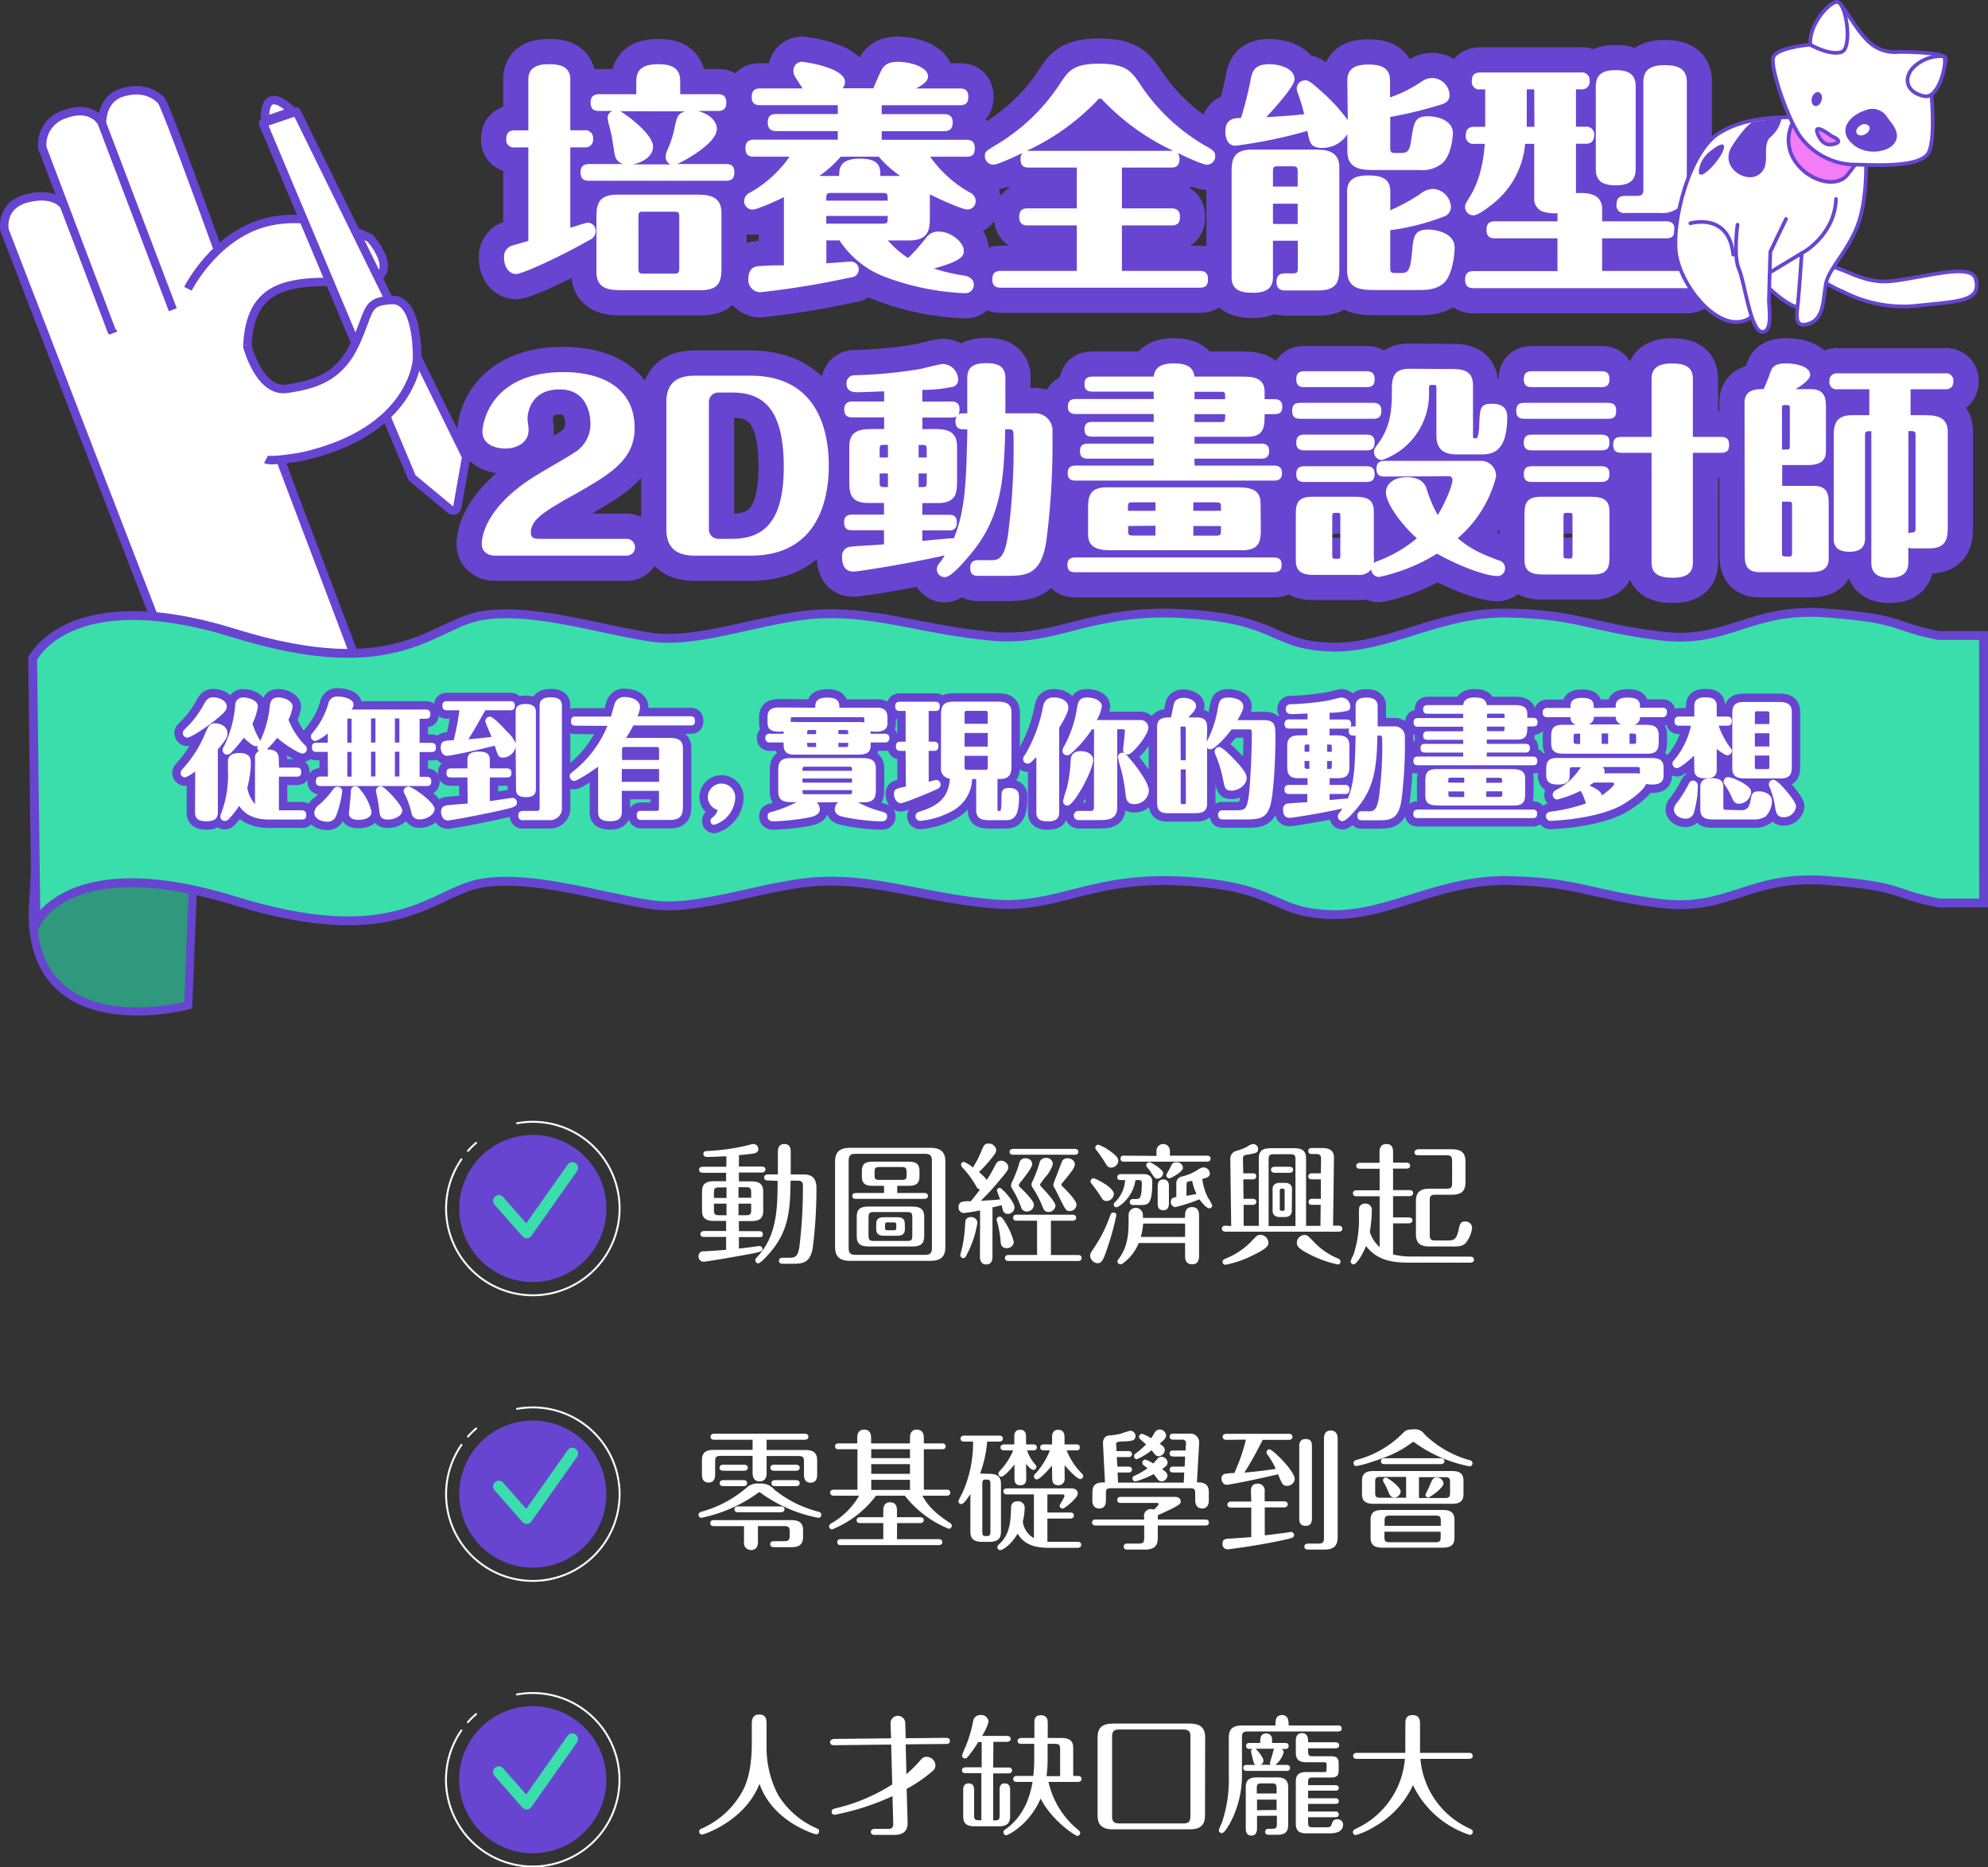 <svg id="圖層_1" data-name="圖層 1" xmlns="http://www.w3.org/2000/svg" xmlns:xlink="http://www.w3.org/1999/xlink" viewBox="0 0 393.24 369.39"><rect x="0" y="0" width="393.24" height="369.39" fill="#333333" stroke="none"/><defs><style>.cls-1,.cls-15,.cls-3,.cls-5,.cls-6,.cls-9{fill:none;}.cls-10,.cls-11,.cls-2,.cls-7{fill:#fff;}.cls-3{stroke:#fff;stroke-width:0.38px;}.cls-11,.cls-15,.cls-3,.cls-5,.cls-6,.cls-7,.cls-8,.cls-9{stroke-linecap:round;stroke-linejoin:round;}.cls-4{fill:#6745d1;}.cls-5{stroke:#3adeaa;stroke-width:2.27px;}.cls-11,.cls-13,.cls-14,.cls-15,.cls-6,.cls-7,.cls-8,.cls-9{stroke:#6745d1;}.cls-6{stroke-width:9.97px;}.cls-7,.cls-8,.cls-9{stroke-width:0.73px;}.cls-8{fill:#f27df6;}.cls-10{stroke:#6744d2;}.cls-10,.cls-13,.cls-14{stroke-miterlimit:10;}.cls-10,.cls-11{stroke-width:1.67px;}.cls-12{clip-path:url(#clip-path);}.cls-13{fill:#2f987d;stroke-width:1.61px;}.cls-14{fill:#3adeaa;stroke-width:1.75px;}.cls-15{stroke-width:3.32px;}</style><clipPath id="clip-path"><rect class="cls-1" x="39.63" y="62.72" width="51.91" height="27.01" transform="translate(-22.74 28.16) rotate(-20.74)"/></clipPath></defs><path class="cls-2" d="M146.16,230.76h4.52c.24,0,.73.07.73.59s-.52.6-.73.6h-4.52v1.75h2.46c1.81,0,2.35.73,2.35,2.05v3.8c0,1.47-.75,2-2.35,2h-2.46v2h4c.21,0,.73,0,.73.6s-.34.57-.73.57h-4V247c1.11-.13,2.59-.31,3.46-.44a4.48,4.48,0,0,1,.65-.07.59.59,0,0,1,.54.59c0,.46-.23.57-2.87,1.06-3.36.62-8.27,1.45-8.76,1.45a1,1,0,0,1-1-1.06.92.92,0,0,1,1-1c.7,0,3.83-.23,4.45-.29v-2.55h-4.37c-.23,0-.72-.06-.72-.57s.54-.6.72-.6h4.37v-2h-2.41c-1.91,0-2.35-.83-2.35-2v-3.8c0-1.4.62-2.05,2.35-2.05h2.41V232H139c-.23,0-.72-.08-.72-.6s.49-.59.72-.59h4.68v-2.07c-1.42.05-3.08.13-3.67.13-.26,0-.88,0-.88-.6s.49-.56,1-.59a42.56,42.56,0,0,0,7.29-1c.42-.1,1.4-.38,1.58-.38a1,1,0,0,1,1,1c0,.7-.57.8-.91.88-.85.15-2.43.28-2.92.33Zm-2.45,4.13h-1.43c-.88,0-1.06.21-1.06,1.09v1h2.49Zm0,3.21h-2.49v1.21c0,.88.18,1.09,1.06,1.09h1.43Zm2.37-1.16h2.51v-1c0-.88-.18-1.09-1.09-1.09h-1.42Zm0,3.46h1.42c.91,0,1.09-.21,1.09-1.09V238.1h-2.51Zm5.79-6.88c-.2,0-.72-.05-.72-.59s.52-.6.72-.6h2v-4.44c0-.39,0-1.58,1.27-1.58s1.27,1.09,1.27,1.58v4.44h2.32c1,0,2.77,0,2.77,2.67a94.46,94.46,0,0,1-.75,12c-.49,2.28-1.34,3-3.62,3h-2.32c-.26,0-.73-.07-.73-.59s.47-.6.73-.6h1.31c1.32,0,1.71-.38,2-2.12a96.09,96.09,0,0,0,.7-12c0-.75-.08-1.14-1.19-1.14h-1.24c-.11,5.53-.21,9.88-4.24,14.43-.54.62-1.76,1.94-2.17,1.94a.61.61,0,0,1-.57-.62c0-.24.1-.37.41-.7,3.65-3.91,4-8.82,4-15Z"/><path class="cls-2" d="M187,246.68c0,1.84-.83,2.74-2.95,2.74H168.13c-2.56,0-2.95-1.4-2.95-2.74V229.8c0-1.76.78-2.74,2.95-2.74h15.92c2.53,0,2.95,1.37,2.95,2.74Zm-2.67-17.09c0-.9-.25-1.34-1.34-1.34H169.21c-.77,0-1.34.15-1.34,1.34v17.3c0,.93.28,1.34,1.34,1.34H183c.88,0,1.34-.26,1.34-1.34ZM182.86,236c.26,0,.7.08.7.59s-.52.57-.7.57H169.32c-.21,0-.73,0-.73-.57s.47-.59.73-.59h5.55v-1.42h-2.3c-1.5,0-2.09-.54-2.09-1.81v-1.16c0-1.35.67-1.81,2.09-1.81h7.21c1.5,0,2.1.54,2.1,1.81v1.16c0,1.34-.7,1.81-2.1,1.81h-2.3V236Zm-.05,8.58c0,1.5-.75,2-2.35,2h-8.64c-1.91,0-2.35-.82-2.35-2v-3.9c0-1.5.72-2,2.35-2h8.64c1.73,0,2.35.67,2.35,2Zm-2.35-3.72c0-.88-.16-1.09-1.06-1.09h-6.52c-.9,0-1.08.21-1.08,1.09v3.54c0,.88.18,1.09,1.08,1.09h6.49c.93,0,1.09-.21,1.09-1.09Zm-1.14-9c0-.8-.16-1-1-1H174c-.77,0-1,.11-1,1v.6c0,.8.13.95,1,.95h4.34c.75,0,1-.1,1-.95ZM179,243.11c0,1.22-.78,1.35-1.66,1.35H175c-1,0-1.68-.18-1.68-1.35v-1c0-1.19.77-1.32,1.68-1.32h2.32c1,0,1.66.18,1.66,1.32Zm-1.71-.82c0-.31-.05-.47-.46-.47h-1.3c-.38,0-.46.13-.46.47v.62c0,.36.08.46.46.46h1.3c.33,0,.46-.05.46-.46Z"/><path class="cls-2" d="M193.87,239.44a31.62,31.62,0,0,1-3.26.52,1.07,1.07,0,0,1-1-1.16,1.11,1.11,0,0,1,.49-1,5.31,5.31,0,0,1,1.91-.15c.8-.94,1.5-1.87,1.84-2.33-.42-.1-.55-.29-.78-.7a18.69,18.69,0,0,0-2.71-3.67.84.84,0,0,1-.26-.54.56.56,0,0,1,.57-.57,7.52,7.52,0,0,1,1.78,1.11,19.46,19.46,0,0,0,1.68-3.26c.47-1.11.6-1.47,1.42-1.47a1.44,1.44,0,0,1,1.5,1.29c0,.36-.07.57-1,1.73s-2,2.25-2.41,2.62a9.48,9.48,0,0,1,1.56,1.55,24.27,24.27,0,0,0,1.6-2.8c.23-.44.51-1,1.21-1a1.44,1.44,0,0,1,1.45,1.32c0,.54-.57,1.18-1.6,2.4-2,2.38-2.07,2.4-3.83,4.21,2.2-.13,2.72-.15,3.8-.28-.1-.29-.62-1.6-.62-1.73a.53.53,0,0,1,.54-.55c.44,0,2.92,2.74,2.92,3.86a1.29,1.29,0,0,1-1.26,1.29,1,1,0,0,1-1-.62c-.07-.18-.23-.91-.28-1.09-.26.05-1.53.36-1.81.42v9.66c0,.47,0,1.63-1.24,1.63s-1.24-1.21-1.24-1.6Zm-.52,2.43a21.19,21.19,0,0,1-2.22,6.54c-.18.29-.29.47-.6.47a.58.58,0,0,1-.57-.57c0-.23.34-1.4.39-1.63a28.61,28.61,0,0,0,.57-4.78c.05-.73.36-1.14,1.16-1.14A1.23,1.23,0,0,1,193.35,241.87Zm5.07-.7a14.07,14.07,0,0,1,2.12,4.5,1.32,1.32,0,0,1-1.37,1.24c-.93,0-1.19-.54-1.24-1.32a19.48,19.48,0,0,0-.7-3.92,1.94,1.94,0,0,1-.08-.42.58.58,0,0,1,.59-.57C198.05,240.68,198.21,240.89,198.42,241.17Zm9.46.31v6.78h5.35c.23,0,.72.05.72.59s-.46.6-.72.6H199.5c-.2,0-.72-.06-.72-.6s.52-.59.72-.59h5.64v-6.78h-4c-.21,0-.73,0-.73-.59s.49-.59.73-.59h11c.24,0,.73.07.73.59s-.49.59-.73.59Zm4.7-14.21c.26,0,.73.08.73.59s-.5.57-.73.57H200.43c-.26,0-.72-.05-.72-.57s.49-.59.72-.59Zm-8.4,3c0,.65-1.24,2.23-2.17,3.41a3.89,3.89,0,0,0-.49.73c0,.18.08.26.33.52.88.85,2.67,2.63,2.67,3.41a1.38,1.38,0,0,1-1.4,1.32,1.14,1.14,0,0,1-1.16-.91,21.16,21.16,0,0,0-1.81-3.72,1.11,1.11,0,0,1-.16-.54,1.55,1.55,0,0,1,.21-.68,25.45,25.45,0,0,0,1.47-3.87,1.14,1.14,0,0,1,1.12-.81C203.79,229.15,204.18,229.75,204.18,230.29Zm4.08,0a6.36,6.36,0,0,1-1.39,2.48,15.92,15.92,0,0,0-1.16,1.57c0,.16.07.24.67.88s2.4,2.61,2.4,3.31a1.35,1.35,0,0,1-1.37,1.24c-.77,0-.95-.49-1.14-.9a18.65,18.65,0,0,0-2-3.88,1.06,1.06,0,0,1-.23-.62,1.41,1.41,0,0,1,.26-.78,26.94,26.94,0,0,0,1.31-3.51,1.2,1.2,0,0,1,1.22-1A1.25,1.25,0,0,1,208.26,230.27Zm4.35.07c0,.68-.78,1.61-2.46,3.65a.57.57,0,0,0-.18.36c0,.16.1.26.31.47.93.9,2.66,2.74,2.66,3.46a1.3,1.3,0,0,1-1.34,1.29c-.7,0-.78-.13-2-2.58-.36-.73-.7-1.45-1.11-2.15a.76.76,0,0,1-.13-.52,18,18,0,0,1,.7-1.91c.15-.41.85-2.3,1-2.63a1.11,1.11,0,0,1,1.12-.65C211.7,229.13,212.61,229.44,212.61,230.34Z"/><path class="cls-2" d="M220.82,240.4a53,53,0,0,1-1.91,6.87c-.7,2.07-1,2.62-1.81,2.62a1.59,1.59,0,0,1-1.47-1.53c0-.36.25-.75.82-1.58a27.2,27.2,0,0,0,3.18-6.41c.13-.33.31-.51.57-.51C220.8,239.86,220.82,240.3,220.82,240.4Zm-.49-4.21a1.48,1.48,0,0,1-1.47,1.39c-.57,0-.73-.26-1.09-.83a27,27,0,0,0-1.91-2.66.78.78,0,0,1-.16-.39.67.67,0,0,1,.57-.62C216.69,233.08,220.33,234.89,220.33,236.19Zm-1.68-6.1a25.73,25.73,0,0,0-1.81-2.62.67.67,0,0,1-.18-.44.6.6,0,0,1,.59-.59,8.67,8.67,0,0,1,2.18,1.16c.59.42,1.78,1.24,1.78,2a1.43,1.43,0,0,1-1.4,1.37C219.19,231,219,230.65,218.65,230.09Zm3.1,3.36c-.21,0-.75,0-.75-.57s.57-.62.75-.62h4.4c1.24,0,1.78.62,1.78,1.55,0,4.29-.72,4.57-2.25,4.57h-1.45c-.18,0-.75,0-.75-.59s.52-.6.75-.6h.47c.7,0,1.16,0,1.16-3.18a.5.5,0,0,0-.59-.56h-.67c-.5,3.54-3.36,5.37-3.75,5.37a.53.53,0,0,1-.55-.51.72.72,0,0,1,.26-.5,6.75,6.75,0,0,0,2-4.36Zm12.67,7c0-.42,0-1.66,1.37-1.66,1.19,0,1.39.88,1.39,1.66v8c0,.38,0,1.68-1.37,1.65-1.19,0-1.39-.88-1.39-1.65V245.9h-9.18A9.13,9.13,0,0,1,222,250a.66.66,0,0,1-.37.11.6.6,0,0,1-.59-.57.85.85,0,0,1,.26-.52c1.63-2.2,1.94-4.52,1.94-7.26v-1.4a1.42,1.42,0,1,1,2.84,0v.57h8.3Zm-5.66-11.79v-1a1.33,1.33,0,1,1,2.66-.05v1h7.31c.24,0,.73.05.73.59s-.49.6-.73.6H222.37c-.26,0-.72,0-.72-.6s.44-.59.72-.59Zm5.66,13.39h-8.3a12.85,12.85,0,0,1-.46,2.64h8.76Zm-4.34-10a1.16,1.16,0,0,1-1.14,1.11c-.47,0-.57-.15-1.32-1.32-.1-.18-.67-.88-.78-1a.6.6,0,0,1,.55-.93C227.67,229.9,230.08,231.33,230.08,232.05ZM229,234.71c0-.33,0-1.39,1.11-1.39s1.11,1,1.11,1.39v3.34c0,.33,0,1.37-1.11,1.37s-1.11-1-1.11-1.37Zm1.68-2.19a6.16,6.16,0,0,1,.59-1.14c.62-1.27.72-1.45,1.4-1.45A1.19,1.19,0,0,1,234,231c0,.88-2.5,2.1-2.66,2.1A.62.62,0,0,1,230.7,232.52Zm2,1.68a1.37,1.37,0,0,1,1.19-1.48,10.46,10.46,0,0,0,3.12-1.34,2,2,0,0,1,1.06-.44,1.27,1.27,0,0,1,1.27,1.19c0,.72-.7.9-1.5,1.08a11.38,11.38,0,0,0,1.11,3.7,8.72,8.72,0,0,1,.86,1.55.58.58,0,0,1-.6.57c-.57,0-1.58-1.29-1.94-1.78a31.68,31.68,0,0,1-4.81,1.55,1,1,0,0,1-.85-1c0-.85.6-.93,1.09-1Zm2,2.35c.73-.11,1.22-.21,2-.36a10,10,0,0,1-.85-2.59c-1,.13-1.12.16-1.12.72Z"/><path class="cls-2" d="M243.54,242.54l-.18-13.26a1.6,1.6,0,0,1,1.21-1.62,9.7,9.7,0,0,0,2.3-.93,2.09,2.09,0,0,1,1.09-.42,1,1,0,0,1,.9,1c0,.69-.23.8-2.45,1.16-.37.05-.55.31-.55.72l.06,2.92h1.86c.26,0,.72,0,.72.6a.59.59,0,0,1-.57.59h-2l.05,3.85h1.81c.26,0,.72.08.72.6a.58.58,0,0,1-.57.59H246l0,4.16H249V229.21c0-1.24.41-2.07,2.35-2.07H256c1.62,0,2.35.57,2.35,2v13.36h2.84l.05-4.16h-1.68c-.26,0-.72,0-.72-.59a.61.61,0,0,1,.59-.6h1.84l0-3.85h-1.76c-.23,0-.72-.05-.72-.59a.59.59,0,0,1,.59-.6h1.89l.05-2.74c0-.93-.26-1.08-1.08-1.08h-.73c-.26,0-.72-.05-.72-.6s.46-.59.72-.59h2c1.43,0,2.38.44,2.36,2l-.18,13.36h1.11c.2,0,.72.06.72.6s-.49.59-.72.59H242.43c-.24,0-.73-.07-.73-.59s.47-.6.73-.6Zm4.31,5.77a20.13,20.13,0,0,1-5.48,1.89.57.57,0,0,1-.54-.57c0-.29.1-.44.6-.65a14.73,14.73,0,0,0,5.32-3.64c.7-.78,1-1.06,1.55-1.06a1.61,1.61,0,0,1,1.6,1.6C250.9,246.34,250.75,246.94,247.85,248.31Zm8.4-5.77V229.41c0-.85-.15-1.08-1.05-1.08H252c-.88,0-1.06.2-1.06,1.08v13.13ZM252.15,232c-.26,0-.73-.08-.73-.6s.49-.59.73-.59h2.92c.25,0,.72.07.72.59s-.49.6-.72.6Zm3.38,7.52c0,.85-.59,1.24-1.42,1.24h-.93c-.88,0-1.45-.41-1.45-1.24v-4.34c0-.65.44-1.19,1.42-1.19h1c.88,0,1.42.41,1.42,1.24Zm-1.42-4c0-.38-.21-.38-.62-.38a.34.34,0,0,0-.34.38v3.62c0,.39.21.39.62.39a.34.34,0,0,0,.34-.39Zm10.55,14.63a22.34,22.34,0,0,1-6-2.22c-1.94-1-2.14-1.55-2.14-2.09A1.6,1.6,0,0,1,258,244.3c.57,0,.72.16,1.89,1.37a13.71,13.71,0,0,0,4.83,3.31.64.64,0,0,1,.44.57A.55.55,0,0,1,264.66,250.14Z"/><path class="cls-2" d="M290.84,248.59c.25,0,.72.08.72.6s-.49.59-.72.59H279.05c-3.26,0-6.54-.26-8.84-3.31-.6,1.58-1.84,3.65-2.48,3.65a.6.6,0,0,1-.57-.6,7.73,7.73,0,0,1,.57-1.32,22.22,22.22,0,0,0,1.08-7.54,15,15,0,0,1,.05-1.81,1.18,1.18,0,0,1,1.19-.75,1.22,1.22,0,0,1,1.3,1.39,27.59,27.59,0,0,1-.39,4.22,7,7,0,0,0,1.94,3V236.65h-4.55c-.26,0-.73-.08-.73-.59s.5-.6.73-.6h4.55V231.2H269c-.28,0-.72-.08-.72-.57s.46-.6.72-.6h3.88v-2.14c0-.67.2-1.58,1.34-1.58s1.34.78,1.34,1.58V230h2.64c.23,0,.73.06.73.6s-.5.57-.73.57h-2.64v4.26h3.24c.28,0,.72.08.72.57s-.47.62-.72.62h-3.24v4.21h3.11c.26,0,.72.08.72.57s-.49.6-.72.6h-3.11v6.15a14.73,14.73,0,0,0,4,.41Zm-3.7-21.24c1.91,0,2.74.67,2.74,2.45v4.09c0,2-1.11,2.45-2.74,2.45H284c-1,0-1.19.26-1.19,1.19v6.67c0,1,.23,1.19,1.19,1.19h2.33c1.13,0,1.78-.08,2.19-2.1.24-1.13.37-1.65,1.27-1.65a1.29,1.29,0,0,1,1.4,1.24A5.83,5.83,0,0,1,290,245.8c-.64.78-1.55.78-2.58.78H282.8c-1.84,0-2.72-.6-2.72-2.46v-6.51c0-2,1.11-2.46,2.72-2.46h3.25c1,0,1.19-.23,1.19-1.19v-4.24c0-.95-.26-1.19-1.19-1.19h-5.53c-.26,0-.72-.07-.72-.56s.49-.6.72-.62Z"/><path class="cls-3" d="M91.28,229.32a17.16,17.16,0,1,0,11-7.12"/><path class="cls-3" d="M94.19,226.08a17.59,17.59,0,0,0-1.63,1.6"/><circle class="cls-4" cx="105.39" cy="239.06" r="14.55" transform="translate(-155.84 242.35) rotate(-66.93)"/><polyline class="cls-5" points="98.67 237.55 104.19 243.82 113.22 231.03"/><path class="cls-2" d="M153.17,294.67a22.51,22.51,0,0,0,8.65,4.35c.26.08.65.2.65.64a.58.58,0,0,1-.57.6,28.54,28.54,0,0,1-11.22-4.78c-.28-.24-.33-.26-.49-.26s-.15,0-.46.26a29.21,29.21,0,0,1-11,4.78.58.58,0,0,1-.55-.6c0-.44.34-.54.78-.67a23,23,0,0,0,8.76-4.73,3.13,3.13,0,0,1,2.51-.77A3.37,3.37,0,0,1,153.17,294.67Zm-1.53-7.83h7.65c1.81,0,2.35.75,2.35,2.07v2.79c0,.34,0,1.61-1.31,1.61-1.09,0-1.3-.86-1.3-1.61v-2.56c0-.85-.2-1.11-1.11-1.11h-6.28v3.26c0,.46,0,1.76-1.37,1.76s-1.4-1.24-1.4-1.76V288h-6.3c-.93,0-1.11.29-1.11,1.11v2.56c0,.36,0,1.61-1.3,1.61-1.13,0-1.31-.88-1.31-1.61v-2.79c0-1.39.59-2.07,2.35-2.07h7.67v-2h-7.6c-.25,0-.72-.07-.72-.59s.49-.6.72-.6h17.92c.26,0,.72.08.72.6s-.49.59-.72.59h-7.55ZM149.93,305c0,.32,0,1.63-1.37,1.63a1.39,1.39,0,0,1-1.39-1.63v-3.1h-5.95c-.23,0-.72-.05-.72-.59s.46-.6.72-.6H156.5c1.81,0,2.35.73,2.35,2v1.31c0,1.48-.72,2.05-2.35,2.05h-3.41c-.24,0-.73-.06-.73-.6s.47-.59.73-.59h2c.91,0,1.12-.26,1.12-1.11V303c0-.87-.21-1.11-1.12-1.11h-5.17Zm-2.74-15.25c.26,0,.73.08.73.6s-.49.59-.73.59h-4.13c-.26,0-.73-.07-.73-.59s.47-.6.73-.6Zm-.1,3.05c.26,0,.7.08.7.6s-.47.59-.7.59h-4c-.26,0-.73-.07-.73-.59s.47-.6.73-.6Zm7.37,5.2c.26,0,.72.08.72.57s-.49.59-.72.59H146c-.23,0-.72-.05-.72-.59s.49-.57.72-.57Zm3-8.25c.28,0,.72.08.72.6s-.46.59-.72.59h-4.34c-.24,0-.73-.05-.73-.59s.49-.6.73-.6Zm0,3.05c.28,0,.72.08.72.6s-.46.59-.72.59h-4.14c-.25,0-.72-.07-.72-.59s.49-.6.72-.6Z"/><path class="cls-2" d="M169.57,284.47c0-.39,0-1.66,1.37-1.66,1.17,0,1.37.91,1.37,1.66v1.06H180v-1.09c0-.36,0-1.63,1.34-1.63,1.14,0,1.4.83,1.4,1.63v1.09h3.59c.26,0,.72.05.72.59s-.46.57-.72.57h-3.59v8h4.52c.26,0,.72.07.72.59s-.49.6-.72.6h-4.81c1.24,2.27,2.9,3.72,5.51,5.42a.62.62,0,0,1,.31.52.59.59,0,0,1-.6.6,20.9,20.9,0,0,1-8.68-6.54h-5.71a20.29,20.29,0,0,1-8.69,6.67.6.6,0,0,1-.59-.6.66.66,0,0,1,.38-.57,14.81,14.81,0,0,0,5.56-5.5h-5c-.21,0-.73-.06-.73-.6s.52-.59.73-.59h4.67v-8H165.9c-.2,0-.72,0-.72-.57s.54-.59.72-.59h3.67Zm7.86,20h8.25c.23,0,.72.08.72.6s-.49.59-.72.59H166.34c-.2,0-.72,0-.72-.59s.54-.6.72-.6h8.38v-3.18h-4.55c-.21,0-.72,0-.72-.56s.51-.6.72-.6h4.55v-1.34c0-.78.26-1.61,1.34-1.61s1.37.75,1.37,1.61v1.34H182c.26,0,.73.08.73.57a.61.61,0,0,1-.73.59h-4.55ZM180,286.69h-7.66v1.76H180Zm0,2.94h-7.66v1.92H180Zm0,3.11h-7.66v2H180Z"/><path class="cls-2" d="M195.65,291.55c1.76,0,2.35.67,2.35,2v9.46c0,1.47-.75,2-2.35,2h-1.34c-1.84,0-2.36-.75-2.36-2v-7.47c-.41.65-1.29,2-1.78,2a.57.57,0,0,1-.59-.57c0-.18.77-1.58.9-1.89a24.11,24.11,0,0,0,2-9.9h-1.76c-.26,0-.72-.08-.72-.59s.49-.6.72-.6h6.93c.26,0,.72.08.72.6s-.49.59-.72.59h-2.38a24.3,24.3,0,0,1-1.4,6.33l.42,0Zm.26,2c0-.59-.13-.85-.6-.85h-.44c-.41,0-.56.18-.56.85v9.46c0,.62.13.85.56.85h.44c.42,0,.6-.18.6-.85ZM213.15,305c.26,0,.72.08.72.59s-.49.6-.72.6h-5.56c-1.68,0-4.8-.1-6.28-2.82-1.42,2.38-3.05,3.28-3.46,3.28a.59.59,0,0,1-.57-.59c0-.18.05-.31.52-.75,2-1.86,2.12-4.63,2.19-6.77,0-.57,0-1.55,1.35-1.55a1.25,1.25,0,0,1,1.34,1.42,11.67,11.67,0,0,1-.36,2.58,4.37,4.37,0,0,0,2.2,3.29v-8.66h-5.33c-.26,0-.72-.08-.72-.6s.49-.59.72-.59h12.72c.93,0,1.29.54,1.29,1,0,.91-2.61,3-3,3a.58.58,0,0,1-.59-.54c0-.31.95-1.63.95-1.94s-.28-.33-.38-.33h-3v3.59h4.52c.28,0,.72.08.72.59s-.46.6-.72.6h-4.52V305ZM203,292.43c0,.41,0,1.39-1.17,1.39s-1.16-1-1.16-1.39v-2.72c-.67.88-2.07,2.41-2.61,2.41a.6.6,0,0,1-.57-.6c0-.26.11-.36.39-.67a13,13,0,0,0,2.53-3.93h-1.78c-.23,0-.72-.08-.72-.59s.49-.6.72-.6h2v-1.5c0-.41,0-1.39,1.16-1.39s1.17,1,1.17,1.39v1.5h1.42c.26,0,.72.08.72.6s-.49.59-.72.59h-1.22a8,8,0,0,0,1.45,2.59c.31.36.39.46.39.67a.58.58,0,0,1-.6.59c-.49,0-1.18-.88-1.44-1.19Zm5.09-2.51c-.59.72-2.38,2.74-3,2.74a.58.58,0,0,1-.57-.6c0-.15,0-.25.41-.67a14.84,14.84,0,0,0,2.74-4.47h-1.19c-.23,0-.72-.05-.72-.59s.49-.6.72-.6h1.63v-1.45c0-.28,0-1.44,1.21-1.44s1.25,1.06,1.25,1.44v1.45h2.3c.23,0,.72,0,.72.6s-.47.59-.72.59H211a13.2,13.2,0,0,0,2.77,4.34c.41.42.49.55.49.75a.58.58,0,0,1-.6.57c-.62,0-2.4-1.91-3.07-2.74v2.54a1.25,1.25,0,0,1-1.25,1.44c-1.21,0-1.21-1.08-1.21-1.47Z"/><path class="cls-2" d="M226.3,300.05a1.33,1.33,0,0,1,1.4-1.52,1.36,1.36,0,0,1,.54.1s.93-.8.93-1.08a.24.24,0,0,0-.26-.24h-7.18c-.19,0-.73,0-.73-.59s.47-.6.73-.6H232.5c1,0,1.06.83,1.06.86,0,.49,0,.75-4.54,2.76a1.34,1.34,0,0,1,0,.31v.54h9.38c.26,0,.72.06.72.6s-.46.59-.72.59h-9.38v2.46c0,1.6-.75,2.3-2.56,2.3H223c-.24,0-.73-.05-.73-.59s.49-.6.73-.6h2.22c.93,0,1.11-.26,1.11-1.11v-2.46h-9.59c-.26,0-.72-.07-.72-.59s.44-.6.72-.6h9.59Zm-10.21-4.94c0-1.86,1.42-1.86,2.48-1.86l-.39-7.62c-.05-1,.44-1.63,1.3-1.68a12.71,12.71,0,0,0,2.25-.34,15.19,15.19,0,0,1,1.88-.59,1.07,1.07,0,0,1,1,1.06c0,.93-.8,1-2.22,1.06s-1.63.1-1.6.57l.07,1.34h2.33c.23,0,.72.08.72.59a.59.59,0,0,1-.67.6h-2.33l.11,1.89h2.17c.23,0,.72.05.72.59a.58.58,0,0,1-.59.57h-2.25l.08,2h13l.1-2h-2.17c-.23,0-.72-.05-.72-.57a.58.58,0,0,1,.59-.59h2.38l.1-2h-2.35c-.23,0-.72-.06-.72-.6,0-.1,0-.59.67-.59h2.48l.08-1.45a.65.65,0,0,0-.7-.7h-1.81c-.23,0-.72-.05-.72-.59s.46-.6.72-.6h3.23a1.73,1.73,0,0,1,1.89,1.86l-.44,7.78c1,0,2.35.08,2.35,1.86v1.71c0,.78-.26,1.6-1.34,1.6s-1.35-.95-1.35-1.6v-1.4c0-.8-.18-1-1-1H219.76c-.83,0-1,.18-1,1v1.43c0,.8-.28,1.57-1.34,1.57s-1.35-.82-1.35-1.57Zm13-6.66a.88.88,0,0,1,.64-.26,1.2,1.2,0,0,1,1.22,1.13c0,.55-.42.83-1.09,1.3.73.51,1.06.77,1.06,1.26a1.21,1.21,0,0,1-1.14,1.17,1,1,0,0,1-.8-.44,10.89,10.89,0,0,0-.8-1,17.15,17.15,0,0,1-3.59,1.45.6.6,0,0,1-.57-.59.54.54,0,0,1,.34-.52,14,14,0,0,0,2.63-1.5c-.13-.1-.75-.57-.85-.67a.61.61,0,0,1-.18-.42.62.62,0,0,1,.59-.62,6.06,6.06,0,0,1,1.58.78C228.27,289.32,228.94,288.6,229.07,288.45Zm-.57-5.23a1.12,1.12,0,0,1,.9-.43,1.25,1.25,0,0,1,1.24,1.16c0,.49-.25.75-1.26,1.65.64.47,1,.7,1,1.24a1.29,1.29,0,0,1-1.19,1.24,1,1,0,0,1-.83-.46c-.1-.1-.49-.62-.6-.73a11.51,11.51,0,0,1-2.89,1.76.56.56,0,0,1-.57-.57.67.67,0,0,1,.23-.49,15.89,15.89,0,0,0,2.15-1.86l-1.19-1.06a.63.63,0,0,1-.21-.44.62.62,0,0,1,.6-.59,7.61,7.61,0,0,1,1.81.88C227.85,284.31,228.4,283.41,228.5,283.22Z"/><path class="cls-2" d="M242.58,284.83c-.26,0-.72-.08-.72-.6s.49-.59.72-.59h12.36c.26,0,.72.08.72.59s-.46.6-.72.6h-5.17c-.75,1.5-2.15,4.18-3.62,6.49,2.12-.19,4.81-.52,6.2-.75a15.36,15.36,0,0,0-1.7-2.9.68.68,0,0,1-.13-.36.59.59,0,0,1,.59-.6c.62,0,5,4.27,5,5.9a1.51,1.51,0,0,1-1.55,1.32c-.78,0-1-.39-1.74-2.28-4.26,1-9.56,2.07-10.21,2.07s-1-.78-1-1.16a.93.93,0,0,1,.68-1,12.06,12.06,0,0,1,1.86-.16,35.11,35.11,0,0,0,2.3-6.61Zm4.86,10.23c0-.46,0-1.57,1.35-1.57a1.36,1.36,0,0,1,1.37,1.57V297H254c.23,0,.72.07.72.59s-.49.6-.72.6h-3.82v5.53c2.06-.24,3.69-.44,4.8-.62a2.49,2.49,0,0,1,.39-.06.61.61,0,0,1,.6.62c0,.5-.21.57-2.15,1-4.76,1.06-10.8,1.83-11,1.83a1,1,0,0,1-1-1.11c0-.65.31-1,1.22-1,1.81-.11,3.23-.21,4.47-.31v-5.84h-4c-.25,0-.72-.06-.72-.57a.63.63,0,0,1,.72-.62h4Zm12.07,5.3c0,.7-.18,1.48-1.24,1.48s-1.27-.68-1.27-1.45V286.15c0-.57.11-1.48,1.25-1.48s1.26.67,1.26,1.48Zm1.16,5c1,0,1.22-.21,1.22-1.19V284.59c0-.33,0-1.6,1.34-1.6,1.12,0,1.37.88,1.37,1.6v19.49c0,2.05-1.13,2.46-2.74,2.46h-3.12c-.29,0-.73-.08-.73-.59s.49-.6.73-.6Z"/><path class="cls-2" d="M281.84,283.79a20.75,20.75,0,0,0,8.89,5.07.63.63,0,0,1,.55.62.59.59,0,0,1-.57.59A27.31,27.31,0,0,1,280,285.5c-.2-.18-.28-.23-.43-.23s-.24.07-.44.23c-1.43,1-3,2.2-8.12,3.8a19.56,19.56,0,0,1-2.74.72.59.59,0,0,1-.54-.59.63.63,0,0,1,.49-.6,20,20,0,0,0,9.43-5.48c.42-.38.68-.59,1.89-.59A2.34,2.34,0,0,1,281.84,283.79Zm7.65,11.69c0,1.21-.41,2-2.25,2H271.66c-1.94,0-2.25-.91-2.25-2V293c0-1.19.41-2,2.25-2h15.58c1.92,0,2.25.88,2.25,2Zm-1.78,8.68c0,1.47-.73,2-2.35,2H273.44c-1.91,0-2.33-.82-2.33-2V300.7c0-1.48.7-2,2.33-2h11.92c1.75,0,2.35.67,2.35,2Zm-9.57-12h-5.06c-.91,0-1.06.21-1.06,1.06v2c0,.93.2,1.06,1.06,1.06h5.06Zm6.85-3.69c.57,0,.73.36.73.59,0,.41-.34.57-.73.57H273.85c-.15,0-.69,0-.69-.57,0-.08,0-.59.69-.59Zm-10.26,6.92a12.28,12.28,0,0,0-1.06-2.22.6.6,0,0,1-.1-.34.54.54,0,0,1,.54-.54c.39,0,2.95,1.86,2.95,2.74a1.3,1.3,0,0,1-1.27,1.22C275.25,296.23,275,295.94,274.73,295.37ZM285,301.84v-.94c0-.87-.16-1.08-1.06-1.08h-9c-.9,0-1.06.23-1.06,1.08v.94ZM273.85,303v1c0,.87.16,1.08,1.06,1.08h9c.9,0,1.06-.23,1.06-1.08v-1Zm6.83-6.67h5.09c.85,0,1.06-.13,1.06-1.06v-2c0-.85-.16-1.06-1.06-1.06h-5.09Zm1.86-.07a.58.58,0,0,1-.57-.57c0-.13.62-1.27.72-1.53.62-1.57.81-1.88,1.48-1.88a1.32,1.32,0,0,1,1.37,1.16C285.54,294.34,282.85,296.23,282.54,296.23Z"/><path class="cls-3" d="M91.28,285.82a17.16,17.16,0,1,0,11-7.12"/><path class="cls-3" d="M94.19,282.58a17.59,17.59,0,0,0-1.63,1.6"/><circle class="cls-4" cx="105.39" cy="295.56" r="14.55" transform="translate(-207.83 276.71) rotate(-66.93)"/><polyline class="cls-5" points="98.67 294.05 104.19 300.32 113.22 287.53"/><path class="cls-2" d="M148.71,341c0-.8.15-1.83,1.44-1.83s1.48.8,1.48,1.83v4.86a20.12,20.12,0,0,0,2.32,9.28,16.83,16.83,0,0,0,7.42,6.46c.39.18.67.29.67.68a.61.61,0,0,1-.59.59c-.16,0-8.58-2.38-11.22-10-2.89,7.44-11.11,10.06-11.35,10.06a.62.62,0,0,1-.59-.6c0-.39.26-.49.72-.7a17.09,17.09,0,0,0,7.84-7.26c.44-.83,1.86-3.46,1.86-9.41Z"/><path class="cls-2" d="M176.15,340.91a1.46,1.46,0,1,1,2.92-.05l.08,3,8-.08c.34,0,.75.1.75.59s-.34.62-.75.62l-8,.08.15,5.89a25.33,25.33,0,0,0,2.92-2.94,1.38,1.38,0,0,1,1.06-.49,1.78,1.78,0,0,1,1.76,1.68,1.58,1.58,0,0,1-.7,1.26,29.1,29.1,0,0,1-5,3.41l.19,6.62c.05,1.55-.7,2.48-2.59,2.48H173c-.29,0-.73-.07-.73-.59s.49-.6.73-.6h2.76c.88,0,.93-.59.93-1l-.15-5.48A49,49,0,0,1,165.09,359a.6.6,0,0,1-.59-.6c0-.46.38-.57.64-.64A36,36,0,0,0,176.49,353l-.21-7.89-11.32.13c-.39,0-.77-.15-.77-.62s.62-.62.74-.62l11.33-.13Z"/><path class="cls-2" d="M196.46,349.65h3c.26,0,.73.05.73.57s-.49.59-.73.59h-3v9.31c.91,0,1.27,0,1.27-.93V354c0-.67.23-1.21,1-1.21s1.08.49,1.08,1.21v5.28c0,1.21-.44,2-2.25,2h-4.78c-1.91,0-2.25-.88-2.25-2V354c0-.67.29-1.21,1.06-1.21s1.09.46,1.09,1.21v5.15c0,.85.33.93,1,.93h.44v-9.31H191c-.26,0-.72-.05-.72-.57s.46-.59.72-.59h3.18v-5h-.67a24.21,24.21,0,0,1-2.25,3.13.57.57,0,0,1-.36.12.58.58,0,0,1-.6-.59,17.46,17.46,0,0,1,.78-1.94,25.88,25.88,0,0,0,1.44-5,1.41,1.41,0,0,1,1.45-1.06,1.44,1.44,0,0,1,1.58,1.34,10.64,10.64,0,0,1-1.29,2.79h4.93c.21,0,.73.06.73.57s-.49.6-.73.6h-2.69Zm8.12-4.68H202c-.26,0-.72-.08-.72-.57s.49-.59.72-.59h2.61v-3c0-.54,0-1.5,1.29-1.5s1.35,1,1.35,1.5v3h2.69c1.91,0,2.35.8,2.35,2v5.51h.93c.23,0,.72.07.72.59s-.49.59-.72.59H207.4a17,17,0,0,0,5.94,9.54.88.88,0,0,1,.34.55.6.6,0,0,1-.59.59c-.42,0-5.12-3.13-7.24-7.39-2.33,5.32-6.54,7.26-6.77,7.26a.59.59,0,0,1-.6-.59c0-.29.13-.39.42-.6,4.1-2.87,5-7.44,5.35-9.36h-3.11c-.23,0-.72-.05-.72-.56a.63.63,0,0,1,.72-.62h3.26a32.71,32.71,0,0,0,.18-3.31Zm2.64,3.8c0,.57-.13,2-.21,2.59h2.69v-5.3c0-.86-.16-1.09-1.06-1.09h-1.42Z"/><path class="cls-2" d="M238.36,359.14c0,1.83-.85,2.74-3,2.74H220.11c-2.56,0-3-1.37-3-2.74V343.7c0-1.88.88-2.74,3-2.74h15.28c2.51,0,3,1.32,3,2.74Zm-2.89-15.64c0-.83-.19-1.37-1.35-1.37H221.35c-.95,0-1.37.31-1.37,1.37v15.84c0,.8.21,1.37,1.37,1.37h12.77c.93,0,1.35-.31,1.35-1.37Z"/><path class="cls-2" d="M252.29,341.33c0-.88,0-2.05,1.29-2.05s1.32,1.19,1.32,2.05h9.77c.23,0,.72.05.72.59s-.44.6-.72.6H246.88c-1,0-1.21.25-1.21,1.21v7.52a20,20,0,0,1-2.07,8.84c-.41.83-1.37,2.54-1.91,2.54a.6.6,0,0,1-.6-.6,12.89,12.89,0,0,1,.57-1.37,26.51,26.51,0,0,0,1.4-9.56v-7.32c0-1.81.85-2.45,2.74-2.45Zm-3,3.46v-.54c0-.78.36-1.35,1.17-1.35a1.13,1.13,0,0,1,1.16,1.24v.65h2.56c.21,0,.72,0,.72.59s-.49.6-.72.6h-.62a.89.89,0,0,1,.36.7,4.74,4.74,0,0,1-1.65,2.45h2.19c.23,0,.73.08.73.6s-.47.59-.73.59h-7.8c-.26,0-.73-.05-.73-.59s.44-.6.73-.6h1.75c-.23-.07-.36-.2-.44-.54s-.51-2-.51-2.12a.49.49,0,0,1,.31-.49h-.57c-.23,0-.72-.05-.72-.6s.46-.59.72-.59Zm-.64,14.42v2.49c0,.23,0,1.42-1.12,1.42-.95,0-1.11-.83-1.11-1.42v-8.2c0-1.55.93-1.89,2.2-1.89h4c1.29,0,2.19.39,2.19,1.89v7.57c0,1.61-1,1.89-2.19,1.89h-1.66c-.23,0-.72-.08-.72-.59s.51-.6.72-.6h.62c.83,0,1-.18,1-1v-1.58Zm2.68-10.08a.58.58,0,0,1-.12-.36c0-.23.44-1.5.51-1.83.16-.62.18-.81.36-1h-3.72c.26.18,1.55,1.65,1.55,2.35a.81.81,0,0,1-.59.8Zm1.19,5.66v-1c0-.81-.15-1-1-1H249.6c-.83,0-1,.18-1,1v1Zm0,3.26V356h-3.87v2.09Zm3.8-13.75c0-.75.29-1.45,1.22-1.45,1.21,0,1.21,1.11,1.21,1.81h5.43c.26,0,.72.1.72.6s-.49.59-.72.59h-5.43v.57c0,.83.16,1,.91,1h3.57c1.13,0,1.57.31,1.57,1.45v1.32c0,1.08-.39,1.44-1.57,1.44h-3.55c-.8,0-.93.21-.93,1v.51h5.41c.2,0,.67.06.67.55s-.49.54-.67.54h-5.41v1.5h5.41a.59.59,0,0,1,.67.57c0,.49-.44.54-.67.54h-5.41v1.52h5.41a.59.59,0,0,1,.67.57c0,.5-.49.55-.67.55h-5.41v1c0,.83.16,1,.93,1h2.41c.95,0,1.14-.08,1.32-.59s.33-1,1.08-1a1.09,1.09,0,0,1,1.19,1c0,1.78-2,1.78-2.77,1.78h-4.52c-1.27,0-2.07-.39-2.07-1.89v-8.37c0-1.37.7-1.86,2.07-1.86h3.57c.33,0,.44-.08.44-.47v-1c0-.41-.13-.47-.44-.47h-3.57c-1.27,0-2.07-.41-2.07-1.88Z"/><path class="cls-2" d="M278,340.91c0-.51,0-1.63,1.42-1.63s1.47,1.12,1.47,1.63v5.84h9.72c.26,0,.7.08.7.6s-.46.59-.7.59h-9.64a16.63,16.63,0,0,0,9.7,13.76c.38.18.67.31.67.69a.62.62,0,0,1-.57.6,18.88,18.88,0,0,1-11.27-9.85,18.18,18.18,0,0,1-7.5,8.14,14.85,14.85,0,0,1-3.8,1.73.58.58,0,0,1-.59-.59c0-.36.31-.52.57-.65a16.71,16.71,0,0,0,9.72-13.83h-9.52c-.25,0-.72-.07-.72-.59s.49-.6.72-.6h9.59a10.45,10.45,0,0,0,0-1.26Z"/><path class="cls-3" d="M91.26,342.32a17.16,17.16,0,1,0,11-7.12"/><path class="cls-3" d="M94.18,339.08a16.43,16.43,0,0,0-1.63,1.6"/><circle class="cls-4" cx="105.38" cy="352.06" r="14.55" transform="translate(-259.82 311.06) rotate(-66.93)"/><polyline class="cls-5" points="98.66 350.55 104.18 356.82 113.2 344.03"/><path class="cls-6" d="M104.51,15.78c0-2,1.09-3.08,4.08-3.08,2.51,0,4.22.61,4.22,3.08v10h2.75a1.53,1.53,0,0,1,1.76,1.66,1.53,1.53,0,0,1-1.76,1.71h-2.75v15.9c.67-.19,3.13-1,3.42-1a1.62,1.62,0,0,1,1.61,1.71,1.9,1.9,0,0,1-1.23,1.71c-5.41,3.13-13.29,6.74-14.52,6.74-1.38,0-2.38-1.38-2.38-3.18a2.27,2.27,0,0,1,1.38-2.37c.52-.19,2.94-.86,3.42-1V29.16h-2.66a1.48,1.48,0,0,1-1.71-1.66c0-1.42.81-1.71,1.71-1.71h2.66Zm21.35,2.85V16.06c0-2.65,1.76-3.36,4.41-3.36,3.18,0,4.28,1.23,4.28,3.36v2.57H142c1.23,0,1.66.57,1.66,1.71,0,1.42-.86,1.61-1.66,1.61h-4c2,.47,3.8,1.8,3.8,3.56,0,3-7.17,6.69-7.83,6.93h9.58c1.29,0,1.71.57,1.71,1.71,0,1.42-.9,1.61-1.71,1.61h-27c-1.14,0-1.71-.43-1.71-1.71s.8-1.61,1.71-1.61h6.78a2.16,2.16,0,0,1-1.61-1.38c-.19-.52-.62-3.7-.76-4.37s-.76-2.84-.76-3.27a1.43,1.43,0,0,1,1-1.47h-2.66c-1.19,0-1.71-.43-1.71-1.71s.81-1.61,1.71-1.61ZM123.35,57.4c-2.52,0-5.37,0-5.37-3.61V43.3c0-2.37,0-4.79,4.08-4.79h15.33c2.47,0,5.32,0,5.32,3.66V52.61c0,2.42,0,4.79-4,4.79ZM122.68,22c.95.47,6.5,4.46,6.5,7,0,2.14-2.46,3.23-4,3.52h7.45a1.61,1.61,0,0,1-.95-1.57,3.2,3.2,0,0,1,.33-1.28,19.92,19.92,0,0,0,1.43-4.41c.47-2.19.61-2.8,2.13-3.23Zm3.61,31.13c0,.81.14,1,.95,1h6.12c.71,0,1-.1,1-1V42.83c0-.81-.19-.95-1-.95h-6.12c-.71,0-.95,0-.95.95Z"/><path class="cls-6" d="M149.16,31c-.76,0-1.71-.14-1.71-1.66,0-1.14.48-1.71,1.71-1.71h16.56v-1.7H153.57c-.76,0-1.7-.19-1.7-1.67,0-1.13.42-1.7,1.7-1.7h12.15V20.81H150.39c-.75,0-1.7-.14-1.7-1.61,0-1.14.47-1.71,1.7-1.71h8.36c-.24-.38-.91-1.43-1.43-2.23a2.26,2.26,0,0,1-.38-1.33,1.72,1.72,0,0,1,1.62-1.71c.52,0,8.59,1.14,8.59,4a2,2,0,0,1-.48,1.24h6.08c.23-.57,1.13-2.61,1.32-3,.72-1.71,1.67-2.23,3.56-2.23,2.23,0,5.94.95,5.94,2.9,0,.94-1,1.66-2.38,2.37h8.64c1,0,1.71.33,1.71,1.61s-.52,1.71-1.71,1.71H174.41v1.76h12.33c1,0,1.71.38,1.71,1.61s-.52,1.76-1.71,1.76H174.41v1.7h16.75c1,0,1.66.38,1.66,1.66S192.34,31,191.16,31H184a23.62,23.62,0,0,0,7.93,7.12A1.9,1.9,0,0,1,193,39.79a1.66,1.66,0,0,1-1.61,1.66c-.86,0-4.47-1.52-7.46-3v4.12c0,2.66,0,5-4.22,5h-4.08a19.53,19.53,0,0,0,4,3.47,38.43,38.43,0,0,0,3.56-4,2.92,2.92,0,0,1,2.51-1.23c2.42,0,4.94,2.13,4.94,3.75,0,.9,0,1.94-5.89,3.56a35.92,35.92,0,0,0,6.12,1.42c.9.19,1.76.71,1.76,1.8A1.67,1.67,0,0,1,190.87,58a50.85,50.85,0,0,1-15.8-3.22,18.51,18.51,0,0,1-9-7.22h-2.61v4.51c.76,0,4.47-.33,4.89-.33a1.57,1.57,0,0,1,1.52,1.52,1.59,1.59,0,0,1-1.57,1.61,167.87,167.87,0,0,1-17.93,2.94,2.4,2.4,0,0,1-2.33-2.7c0-1.33.52-2.18,1.66-2.42a47.19,47.19,0,0,1,5.36-.19V39c-1.61.8-5.31,2.46-6.21,2.46a1.67,1.67,0,0,1-1.66-1.66,1.88,1.88,0,0,1,1.09-1.66A23.6,23.6,0,0,0,156.18,31Zm17.13,0a22.39,22.39,0,0,1-4.22,3.8H166c0-1.38,0-3.42,4.13-3.42s4,2,4,3.42h3.94a21.07,21.07,0,0,1-4.23-3.8Zm-1.85,7.17c-1,0-1,.19-1,1.52h12.15c0-1.33,0-1.52-1-1.52Zm10.16,6.07c1,0,1-.19,1-1.52H163.44v1.52Z"/><path class="cls-6" d="M203.59,33.15c-.62,0-1.71,0-1.71-1.61a1.8,1.8,0,0,1,.38-1.29c-.33.19-4.84,2.33-5.74,2.33a1.69,1.69,0,0,1-1.71-1.66c0-.9.19-1,1.95-2.09A38.89,38.89,0,0,0,210,16.06c1.38-2,2.38-3.46,7.41-3.46,5.36,0,6.4,1.57,8,3.89A38.59,38.59,0,0,0,239,29.16c.86.52,1.38.81,1.38,1.76a1.65,1.65,0,0,1-1.66,1.66c-.86,0-4.65-1.76-5.75-2.33a2,2,0,0,1,.34,1.24c0,1.23-.57,1.66-1.71,1.66h-9.68v8.07h9.77c1,0,1.71.38,1.71,1.66s-.52,1.71-1.71,1.71h-9.77v9h15.33c1,0,1.7.33,1.7,1.62s-.52,1.7-1.7,1.7H198c-.76,0-1.71-.14-1.71-1.61,0-1.19.47-1.71,1.71-1.71h15v-9h-9.73c-.71,0-1.66-.15-1.66-1.67,0-1.13.43-1.7,1.66-1.7h9.73V33.15Zm28.47-3.32a46.15,46.15,0,0,1-13.71-9.78c-.43-.47-.48-.52-.76-.52s-.29,0-.71.52a46.38,46.38,0,0,1-13.76,9.78Z"/><path class="cls-6" d="M266.51,16c0-2.19,1.19-3.23,4.13-3.23,2.52,0,4.32.57,4.32,3.23v3.27a26.47,26.47,0,0,0,6.31-3.18,3.75,3.75,0,0,1,2-.66,3.53,3.53,0,0,1,3.47,3.32c0,1.38-1,1.71-1.71,1.95A86.39,86.39,0,0,1,275,23.14v6.12c0,.95.29,1,1,1h1.19c1.28,0,1.66-.47,1.95-2.56.57-3.7.71-4.7,3.46-4.7,1.09,0,4.79.48,4.79,3.37,0,.43-.23,4.08-1.94,5.79a6.18,6.18,0,0,1-4.65,1.47h-8.69c-2.61,0-5.6,0-5.6-3.79V26.55a5.81,5.81,0,0,1-5,2.71c-2.27,0-2.46-1.05-2.89-3.37a95.39,95.39,0,0,1-14.24,2.94c-1.85,0-2-2.18-2-2.75,0-2.61,1.71-2.71,3.09-2.75a67.52,67.52,0,0,0,1.94-7.69c.29-1.38.62-2.94,3.66-2.94,1.85,0,5,.71,5,3,0,1.32-3.84,5.59-5.6,7.49,4.08-.28,5.41-.33,7.5-.61a35.56,35.56,0,0,0-1.24-4.13,2.88,2.88,0,0,1-.23-.9,1.65,1.65,0,0,1,1.7-1.66c.48,0,.76,0,3.33,2.32a35.29,35.29,0,0,1,5.07,5.55ZM251.8,47.62v7.22c0,1.94-1,3.08-4,3.08-2.66,0-4.18-.71-4.18-3.08V34.38c0-2.42,0-4.79,4.08-4.79h11.87c2.51,0,5.36,0,5.36,3.61V52.61c0,2.42,0,4.84-4.08,4.84h-6.64c-.76,0-1.71-.19-1.71-1.67,0-1.13.47-1.7,1.71-1.7h1.51c.81,0,1-.15,1-1V47.62Zm4.89-10.72v-3c0-.81-.19-1-1-1h-2.94c-.66,0-.95.05-.95,1v3Zm0,7.4v-4H251.8v4ZM275,53c0,.86.14,1,1,1h1.14c1.28,0,1.81-.29,2.14-3.85.28-3.32.43-4.74,3.23-4.74,1.51,0,5.22.66,5.22,3.56,0,1.85-.57,5.45-2,6.88-1.18,1.18-2.8,1.52-4.88,1.52h-8.78c-2.61,0-5.6-.05-5.6-3.85V37.89c0-2.18,1.23-3.18,4.17-3.18,2.57,0,4.37.57,4.37,3.18V41.6a38.53,38.53,0,0,0,5.84-3.18,4.31,4.31,0,0,1,2.65-1.05A3.76,3.76,0,0,1,287,40.88a2,2,0,0,1-1.52,2A44.62,44.62,0,0,1,275,45.53Z"/><path class="cls-6" d="M316.91,43.78h12.62c1.05,0,1.71.38,1.71,1.66s-.52,1.71-1.71,1.71H316.91V53.6h16.61c1,0,1.71.38,1.71,1.66S334.71,57,333.52,57h-42c-.76,0-1.71-.14-1.71-1.66,0-1.14.43-1.71,1.71-1.71h16.56V47.15H295.74c-.75,0-1.7-.14-1.7-1.66,0-1.14.42-1.71,1.7-1.71h12.34V42.17a6.9,6.9,0,0,1-3.18-.43,2.66,2.66,0,0,1-1.42-2.61V28.45h-1.8a17,17,0,0,1-7,12.34c-.85.66-2.42,1.8-3.22,1.8a1.64,1.64,0,0,1-1.66-1.66c0-.47.09-.62.75-1.71,1.57-2.42,2.8-5.79,3.14-10.77h-2a1.49,1.49,0,0,1-1.75-1.66c0-1.42.8-1.71,1.75-1.71h2.09v-7.4h-.85A1.5,1.5,0,0,1,291.14,16c0-1.38.81-1.66,1.76-1.66h19.79A1.52,1.52,0,0,1,314.44,16a1.51,1.51,0,0,1-1.75,1.66h-.95v7.4h1.9a1.53,1.53,0,0,1,1.7,1.66c0,1.71-1.23,1.71-1.7,1.71h-1.9v9.78c2.28-.15,3.56.23,4.32.9a3,3,0,0,1,.85,2.37Zm-13.43-26.1H302v7.4h1.52Zm20.07,15.75c0,2-.95,3.23-3.89,3.23-2.42,0-4-.66-4-3.23V17.11c0-2.28,1.23-3.23,3.89-3.23,2.37,0,4,.62,4,3.23Zm10.11,2.42c0,2.57-.05,3.18-.66,4.18a5,5,0,0,1-4.65,2.09h-6.88a1.46,1.46,0,0,1-1.71-1.66c0-1.43.8-1.71,1.71-1.71h2.08c.72,0,1.52,0,1.52-1.09V16.21c0-2.09,1.05-3.32,4.18-3.32,2.7,0,4.41.71,4.41,3.32Z"/><path class="cls-2" d="M104.51,15.78c0-2,1.09-3.08,4.08-3.08,2.51,0,4.22.61,4.22,3.08v10h2.75a1.53,1.53,0,0,1,1.76,1.66,1.53,1.53,0,0,1-1.76,1.71h-2.75v15.9c.67-.19,3.13-1,3.42-1a1.62,1.62,0,0,1,1.61,1.71,1.9,1.9,0,0,1-1.23,1.71c-5.41,3.13-13.29,6.74-14.52,6.74-1.38,0-2.38-1.38-2.38-3.18a2.27,2.27,0,0,1,1.38-2.37c.52-.19,2.94-.86,3.42-1V29.16h-2.66a1.48,1.48,0,0,1-1.71-1.66c0-1.42.81-1.71,1.71-1.71h2.66Zm21.35,2.85V16.06c0-2.65,1.76-3.36,4.41-3.36,3.18,0,4.28,1.23,4.28,3.36v2.57H142c1.23,0,1.66.57,1.66,1.71,0,1.42-.86,1.61-1.66,1.61h-4c2,.47,3.8,1.8,3.8,3.56,0,3-7.17,6.69-7.83,6.93h9.58c1.29,0,1.71.57,1.71,1.71,0,1.42-.9,1.61-1.71,1.61h-27c-1.14,0-1.71-.43-1.71-1.71s.8-1.61,1.71-1.61h6.78a2.16,2.16,0,0,1-1.61-1.38c-.19-.52-.62-3.7-.76-4.37s-.76-2.84-.76-3.27a1.43,1.43,0,0,1,1-1.47h-2.66c-1.19,0-1.71-.43-1.71-1.71s.81-1.61,1.71-1.61ZM123.35,57.4c-2.52,0-5.37,0-5.37-3.61V43.3c0-2.37,0-4.79,4.08-4.79h15.33c2.47,0,5.32,0,5.32,3.66V52.61c0,2.42,0,4.79-4,4.79ZM122.68,22c.95.47,6.5,4.46,6.5,7,0,2.14-2.46,3.23-4,3.52h7.45a1.61,1.61,0,0,1-.95-1.57,3.2,3.2,0,0,1,.33-1.28,19.92,19.92,0,0,0,1.43-4.41c.47-2.19.61-2.8,2.13-3.23Zm3.61,31.13c0,.81.14,1,.95,1h6.12c.71,0,1-.1,1-1V42.83c0-.81-.19-.95-1-.95h-6.12c-.71,0-.95,0-.95.95Z"/><path class="cls-2" d="M149.16,31c-.76,0-1.71-.14-1.71-1.66,0-1.14.48-1.71,1.71-1.71h16.56v-1.7H153.57c-.76,0-1.7-.19-1.7-1.67,0-1.13.42-1.7,1.7-1.7h12.15V20.81H150.39c-.75,0-1.7-.14-1.7-1.61,0-1.14.47-1.71,1.7-1.71h8.36c-.24-.38-.91-1.43-1.43-2.23a2.26,2.26,0,0,1-.38-1.33,1.72,1.72,0,0,1,1.62-1.71c.52,0,8.59,1.14,8.59,4a2,2,0,0,1-.48,1.24h6.08c.23-.57,1.13-2.61,1.32-3,.72-1.71,1.67-2.23,3.56-2.23,2.23,0,5.94.95,5.94,2.9,0,.94-1,1.66-2.38,2.37h8.64c1,0,1.71.33,1.71,1.61s-.52,1.71-1.71,1.71H174.41v1.76h12.33c1,0,1.71.38,1.71,1.61s-.52,1.76-1.71,1.76H174.41v1.7h16.75c1,0,1.66.38,1.66,1.66S192.34,31,191.16,31H184a23.62,23.62,0,0,0,7.93,7.12A1.9,1.9,0,0,1,193,39.79a1.66,1.66,0,0,1-1.61,1.66c-.86,0-4.47-1.52-7.46-3v4.12c0,2.66,0,5-4.22,5h-4.08a19.53,19.53,0,0,0,4,3.47,38.43,38.43,0,0,0,3.56-4,2.92,2.92,0,0,1,2.51-1.23c2.42,0,4.94,2.13,4.94,3.75,0,.9,0,1.94-5.89,3.56a35.92,35.92,0,0,0,6.12,1.42c.9.19,1.76.71,1.76,1.8A1.67,1.67,0,0,1,190.87,58a50.85,50.85,0,0,1-15.8-3.22,18.51,18.51,0,0,1-9-7.22h-2.61v4.51c.76,0,4.47-.33,4.89-.33a1.57,1.57,0,0,1,1.52,1.52,1.59,1.59,0,0,1-1.57,1.61,167.87,167.87,0,0,1-17.93,2.94,2.4,2.4,0,0,1-2.33-2.7c0-1.33.52-2.18,1.66-2.42a47.19,47.19,0,0,1,5.36-.19V39c-1.61.8-5.31,2.46-6.21,2.46a1.67,1.67,0,0,1-1.66-1.66,1.88,1.88,0,0,1,1.09-1.66A23.6,23.6,0,0,0,156.18,31Zm17.13,0a22.39,22.39,0,0,1-4.22,3.8H166c0-1.38,0-3.42,4.13-3.42s4,2,4,3.42h3.94a21.07,21.07,0,0,1-4.23-3.8Zm-1.85,7.17c-1,0-1,.19-1,1.52h12.15c0-1.33,0-1.52-1-1.52Zm10.16,6.07c1,0,1-.19,1-1.52H163.44v1.52Z"/><path class="cls-2" d="M203.59,33.15c-.62,0-1.71,0-1.71-1.61a1.8,1.8,0,0,1,.38-1.29c-.33.19-4.84,2.33-5.74,2.33a1.69,1.69,0,0,1-1.71-1.66c0-.9.19-1,1.95-2.09A38.89,38.89,0,0,0,210,16.06c1.38-2,2.38-3.46,7.41-3.46,5.36,0,6.4,1.57,8,3.89A38.59,38.59,0,0,0,239,29.16c.86.52,1.38.81,1.38,1.76a1.65,1.65,0,0,1-1.66,1.66c-.86,0-4.65-1.76-5.75-2.33a2,2,0,0,1,.34,1.24c0,1.23-.57,1.66-1.71,1.66h-9.68v8.07h9.77c1,0,1.71.38,1.71,1.66s-.52,1.71-1.71,1.71h-9.77v9h15.33c1,0,1.7.33,1.7,1.62s-.52,1.7-1.7,1.7H198c-.76,0-1.71-.14-1.71-1.61,0-1.19.47-1.71,1.71-1.71h15v-9h-9.73c-.71,0-1.66-.15-1.66-1.67,0-1.13.43-1.7,1.66-1.7h9.73V33.15Zm28.47-3.32a46.15,46.15,0,0,1-13.71-9.78c-.43-.47-.48-.52-.76-.52s-.29,0-.71.52a46.38,46.38,0,0,1-13.76,9.78Z"/><path class="cls-2" d="M266.51,16c0-2.19,1.19-3.23,4.13-3.23,2.52,0,4.32.57,4.32,3.23v3.27a26.47,26.47,0,0,0,6.31-3.18,3.75,3.75,0,0,1,2-.66,3.53,3.53,0,0,1,3.47,3.32c0,1.38-1,1.71-1.71,1.95A86.39,86.39,0,0,1,275,23.14v6.12c0,.95.29,1,1,1h1.19c1.28,0,1.66-.47,1.95-2.56.57-3.7.71-4.7,3.46-4.7,1.09,0,4.79.48,4.79,3.37,0,.43-.23,4.08-1.94,5.79a6.18,6.18,0,0,1-4.65,1.47h-8.69c-2.61,0-5.6,0-5.6-3.79V26.55a5.81,5.81,0,0,1-5,2.71c-2.27,0-2.46-1.05-2.89-3.37a95.39,95.39,0,0,1-14.24,2.94c-1.85,0-2-2.18-2-2.75,0-2.61,1.71-2.71,3.09-2.75a67.52,67.52,0,0,0,1.94-7.69c.29-1.38.62-2.94,3.66-2.94,1.85,0,5,.71,5,3,0,1.32-3.84,5.59-5.6,7.49,4.08-.28,5.41-.33,7.5-.61a35.56,35.56,0,0,0-1.24-4.13,2.88,2.88,0,0,1-.23-.9,1.65,1.65,0,0,1,1.7-1.66c.48,0,.76,0,3.33,2.32a35.29,35.29,0,0,1,5.07,5.55ZM251.8,47.62v7.22c0,1.94-1,3.08-4,3.08-2.66,0-4.18-.71-4.18-3.08V34.38c0-2.42,0-4.79,4.08-4.79h11.87c2.51,0,5.36,0,5.36,3.61V52.61c0,2.42,0,4.84-4.08,4.84h-6.64c-.76,0-1.71-.19-1.71-1.67,0-1.13.47-1.7,1.71-1.7h1.51c.81,0,1-.15,1-1V47.62Zm4.89-10.72v-3c0-.81-.19-1-1-1h-2.94c-.66,0-.95.05-.95,1v3Zm0,7.4v-4H251.8v4ZM275,53c0,.86.14,1,1,1h1.14c1.28,0,1.81-.29,2.14-3.85.28-3.32.43-4.74,3.23-4.74,1.51,0,5.22.66,5.22,3.56,0,1.85-.57,5.45-2,6.88-1.18,1.18-2.8,1.52-4.88,1.52h-8.78c-2.61,0-5.6-.05-5.6-3.85V37.89c0-2.18,1.23-3.18,4.17-3.18,2.57,0,4.37.57,4.37,3.18V41.6a38.53,38.53,0,0,0,5.84-3.18,4.31,4.31,0,0,1,2.65-1.05A3.76,3.76,0,0,1,287,40.88a2,2,0,0,1-1.52,2A44.62,44.62,0,0,1,275,45.53Z"/><path class="cls-2" d="M316.91,43.78h12.62c1.05,0,1.71.38,1.71,1.66s-.52,1.71-1.71,1.71H316.91V53.6h16.61c1,0,1.71.38,1.71,1.66S334.71,57,333.52,57h-42c-.76,0-1.71-.14-1.71-1.66,0-1.14.43-1.71,1.71-1.71h16.56V47.15H295.74c-.75,0-1.7-.14-1.7-1.66,0-1.14.42-1.71,1.7-1.71h12.34V42.17a6.9,6.9,0,0,1-3.18-.43,2.66,2.66,0,0,1-1.42-2.61V28.45h-1.8a17,17,0,0,1-7,12.34c-.85.66-2.42,1.8-3.22,1.8a1.64,1.64,0,0,1-1.66-1.66c0-.47.09-.62.75-1.71,1.57-2.42,2.8-5.79,3.14-10.77h-2a1.49,1.49,0,0,1-1.75-1.66c0-1.42.8-1.71,1.75-1.71h2.09v-7.4h-.85A1.5,1.5,0,0,1,291.14,16c0-1.38.81-1.66,1.76-1.66h19.79A1.52,1.52,0,0,1,314.44,16a1.51,1.51,0,0,1-1.75,1.66h-.95v7.4h1.9a1.53,1.53,0,0,1,1.7,1.66c0,1.71-1.23,1.71-1.7,1.71h-1.9v9.78c2.28-.15,3.56.23,4.32.9a3,3,0,0,1,.85,2.37Zm-13.43-26.1H302v7.4h1.52Zm20.07,15.75c0,2-.95,3.23-3.89,3.23-2.42,0-4-.66-4-3.23V17.11c0-2.28,1.23-3.23,3.89-3.23,2.37,0,4,.62,4,3.23Zm10.11,2.42c0,2.57-.05,3.18-.66,4.18a5,5,0,0,1-4.65,2.09h-6.88a1.46,1.46,0,0,1-1.71-1.66c0-1.43.8-1.71,1.71-1.71h2.08c.72,0,1.52,0,1.52-1.09V16.21c0-2.09,1.05-3.32,4.18-3.32,2.7,0,4.41.71,4.41,3.32Z"/><path class="cls-6" d="M123.92,106.59a1.66,1.66,0,0,1,1.69,1.64,1.64,1.64,0,0,1-1.69,1.69H98c-1.82,0-2.7-1.07-2.7-2.26,0-2.53,1.77-8,10.46-13.43,1.24-.8,6.87-4,7.93-4.75a6.56,6.56,0,0,0,3.1-5.8c0-.36,0-6.65-6.07-6.65-6.38,0-6.38,5.67-6.38,5.85s.22,1.64.22,2.17c0,2.48-2.3,3.68-4.61,3.68-1.73,0-4.52-.66-4.52-3.37,0-1.59,1.59-11.75,16-11.75,8.47,0,14.1,3.73,14.1,11,0,6.25-4.44,9-12.06,13.3C107,101.5,105,103,105,105.44c0,1.11,1.06,1.15,1.46,1.15Z"/><path class="cls-6" d="M148.47,74.32c13.12,0,15.47,10.69,15.47,17.78,0,5.63-1.5,17.82-15.47,17.82H137.39c-3.37,0-5.58-1.38-5.58-5.23V79.51c0-3.5,1.86-5.19,5.58-5.19ZM142,77.65a1.85,1.85,0,0,0-1.77,1.82v25.31a1.84,1.84,0,0,0,1.77,1.81h2.75c5.85,0,10.28-2.79,10.28-14.22,0-12-4.43-14.72-10.28-14.72Z"/><path class="cls-6" d="M174.89,84.87v-2.3h-6.3c-1.06,0-1.59-.44-1.59-1.6s.75-1.55,1.59-1.55h6.3v-2c-.49,0-4.08.17-5.19.17-.71,0-2.26,0-2.26-1.72a1.55,1.55,0,0,1,1.64-1.64A92.08,92.08,0,0,0,182,73c.67-.13,3.91-1,4.57-1A3.13,3.13,0,0,1,189.52,75a1.4,1.4,0,0,1-1,1.51,29.86,29.86,0,0,1-6.08.62v2.3h5.77c1.06,0,1.59.44,1.59,1.55a1.73,1.73,0,0,1-.22,1,1.94,1.94,0,0,1,1-.22h.75v-7c0-2.39,1.55-2.92,3.86-2.92,2.53,0,3.68.88,3.68,2.92v7h5.63a3.43,3.43,0,0,1,3.68,3.77A149.8,149.8,0,0,1,207,106.82c-1,6.82-3.82,7.09-7.85,7.09h-5.67c-1.07,0-1.56-.4-1.56-1.6s.71-1.5,1.56-1.5h2.83c1.51,0,2.48-.94,3.06-4.88a131.79,131.79,0,0,0,1.11-19.73c0-.57,0-1.28-.71-1.28h-.93c-.22,10.55-.93,17.86-7.18,25.09-1.46,1.73-3.59,4.16-4.79,4.16a1.54,1.54,0,0,1-1.55-1.55,1.71,1.71,0,0,1,.49-1.19,13.93,13.93,0,0,0,1.06-1.56c-8.11,1.82-17.29,3.2-18,3.2-1.33,0-2.3-.71-2.3-2.89a1.83,1.83,0,0,1,1.46-2c.49-.13,4.52-.31,6.83-.49v-2.79h-6.3c-1.06,0-1.59-.4-1.59-1.6s.75-1.5,1.59-1.5h6.3V99.5h-3.1C168,99.5,168,97.24,168,95V88.29c0-3.42,2.66-3.42,5-3.42ZM174,90.5h1.64V88h-.71c-.67,0-.93,0-.93.89Zm1.64,5.85v-2.7H174v1.77c0,.8.13.93.93.93Zm7.67-7.44c0-.84-.23-.89-.89-.89h-.71V90.5h1.6Zm0,4.74h-1.6v2.7h.71c.66,0,.89,0,.89-.93Zm1-8.78c2.34,0,5,0,5,3.42V95c0,2.26,0,4.52-3.81,4.52h-3.06v2.31h5.23c1,0,1.6.35,1.6,1.5s-.49,1.6-1.6,1.6h-5.23V107c2.35-.22,5.94-.57,6.25-.53,2.35-5.76,2.44-11.83,2.66-21.54h-.75c-.67,0-1.6-.13-1.6-1.55a1.73,1.73,0,0,1,.23-1,2.24,2.24,0,0,1-1,.22h-5.77v2.3Z"/><path class="cls-6" d="M251.92,110.27c1,0,1.6.36,1.6,1.42s-.44,1.51-1.6,1.51H212.74c-.75,0-1.6-.13-1.6-1.42,0-1,.4-1.51,1.6-1.51ZM236.28,87.76h13.21c1.06,0,1.55.44,1.55,1.46s-.45,1.51-1.55,1.51H236.28V92.1H252c.8,0,1.59.22,1.59,1.46,0,1.07-.48,1.51-1.59,1.51H212.78c-.66,0-1.59-.09-1.59-1.46,0-1.07.48-1.51,1.59-1.51h15.43V90.73h-13c-.8,0-1.59-.18-1.59-1.47,0-.93.31-1.5,1.59-1.5h13V86.38h-12.1c-.76,0-1.6-.13-1.6-1.42,0-1,.4-1.5,1.6-1.5h12.1V81.9H212.83c-.93,0-1.6-.31-1.6-1.41s.4-1.56,1.6-1.56h15.38V77.47h-12.1c-.76,0-1.6-.18-1.6-1.46,0-1,.4-1.51,1.6-1.51h12.1c.13-.89.4-2.61,3.94-2.61,3.2,0,3.9,1.1,4.13,2.61h9.13c2.08,0,4.74,0,4.74,3v1.46h1.91c1,0,1.59.4,1.59,1.47s-.4,1.5-1.59,1.5h-1.91c0,2.44,0,4.48-3.5,4.48H236.28Zm13.12,16.88c0,2,0,4.21-3.68,4.21H220.23c-2.17,0-5,0-5-3.1v-5.1c0-2,0-4.25,3.67-4.25h25.45c2.17,0,5,0,5,3.1Zm-20.84-3.59V99.37H224c-.75,0-.88.13-.88.84v.84Zm-5.4,3v1c0,.71.08.89.88.89h4.52V104Zm18.35-3v-.84c0-.71-.18-.84-.93-.84h-4.53v1.68Zm-5.46,3v1.91h4.53c.79,0,.93-.18.93-.89v-1Zm.23-25.09h6.07c0-1.37,0-1.46-.84-1.46h-5.23Zm0,4.53h5.23c.84,0,.84-.09.84-1.56h-6.07Z"/><path class="cls-6" d="M271.64,79.69c.94,0,1.6.35,1.6,1.55s-.49,1.6-1.6,1.6H257.15c-.67,0-1.55-.14-1.55-1.51,0-1.11.4-1.64,1.55-1.64Zm2.22,14.58c-.71,0-1.59-.13-1.59-1.51,0-1.06.44-1.59,1.59-1.59H292.7A3,3,0,0,1,295.94,94a4.47,4.47,0,0,1-.23,1.11,23.66,23.66,0,0,1-7.35,11.35c2.57,2.17,4.52,3.06,8.11,4.39a1.59,1.59,0,0,1,1.24,1.55,1.5,1.5,0,0,1-1.46,1.55c-2.8,0-8.78-2.57-12-4.43a35.46,35.46,0,0,1-11.44,4.61,1.53,1.53,0,0,1-1.55-1.51,3.05,3.05,0,0,1-2.66,1.11h-8.11c-1.95,0-4.17,0-4.17-2.84V102c0-1.86,0-3.73,3.19-3.73h8.07c1.95,0,4.17,0,4.17,2.84v8.78a7.52,7.52,0,0,1,0,1.51c.31-.27.4-.27,1.2-.58a26.13,26.13,0,0,0,7.31-4.34c-3-2.66-6.11-6.88-6.11-9.09,0-1.91,1.9-3,4.12-3,3.1,0,3.72,1.68,3.94,2.35a25.38,25.38,0,0,0,2.18,5.14c1.24-1.91,2.92-5.72,2.92-7a.68.68,0,0,0-.66-.67Zm-3.55-20.83c.94,0,1.6.35,1.6,1.55s-.49,1.59-1.6,1.59H258c-.71,0-1.59-.13-1.59-1.55,0-1.06.44-1.59,1.59-1.59Zm0,12.54c.94,0,1.6.31,1.6,1.51s-.49,1.6-1.6,1.6H258c-.71,0-1.59-.14-1.59-1.51,0-1.07.44-1.6,1.59-1.6Zm0,6.25c.94,0,1.6.36,1.6,1.51s-.49,1.6-1.6,1.6H258c-.71,0-1.59-.14-1.59-1.51,0-1.07.44-1.6,1.59-1.6Zm-5.18,9.84c0-.62-.09-.62-.93-.62-.4,0-.67,0-.67.62v7.85c0,.62.09.62,1.07.62.53,0,.53-.22.53-.62ZM286.72,73c2.21,0,4.65,0,4.65,3.24V86c0,.66,0,.71.58.71s.62-2.13.66-2.84c.13-3.19.22-4,2.53-4,1.59,0,3,.54,3,2.58,0,7.44-3.32,7.44-5.45,7.44h-4.12c-1.64,0-4.44,0-4.44-3.72V76.81c0-.4,0-.67-.53-.67-.84,0-.93,0-.93.67v.75A13.8,13.8,0,0,1,273.37,91a1.59,1.59,0,0,1-1.59-1.6c0-.49.13-.67.66-1.42,2.4-3.19,2.88-6.2,2.88-10.37,0-2.53,0-4.66,3.51-4.66Z"/><path class="cls-6" d="M318.14,79.69c.93,0,1.55.35,1.55,1.55s-.44,1.6-1.55,1.6H301.47c-.66,0-1.55-.14-1.55-1.51,0-1.11.4-1.64,1.55-1.64Zm-1.38-6.25c1,0,1.6.35,1.6,1.55s-.49,1.59-1.6,1.59H303c-.71,0-1.59-.13-1.59-1.55,0-1.06.44-1.59,1.59-1.59Zm0,12.54c1,0,1.6.31,1.6,1.51s-.49,1.6-1.6,1.6H303c-.71,0-1.59-.14-1.59-1.51,0-1.07.44-1.6,1.59-1.6Zm0,6.25c1,0,1.6.36,1.6,1.51s-.49,1.6-1.6,1.6H303c-.71,0-1.59-.14-1.59-1.51,0-1.07.44-1.6,1.59-1.6Zm-1.55,21.41h-9.48c-2,0-4.17,0-4.17-2.83V102c0-1.86,0-3.73,3.19-3.73h9.44c1.95,0,4.17,0,4.17,2.84v8.78C318.36,111.78,318.36,113.64,315.21,113.64Zm-4.16-11.57c0-.62-.09-.62-1.16-.62-.39,0-.62,0-.62.62v7.8c0,.62.14.62,1.24.62.49,0,.54-.22.54-.62ZM326.69,74.9c0-2,1.24-3,4-3,2.44,0,4.17.57,4.17,3V86.43h5.58c.94,0,1.6.35,1.6,1.55s-.49,1.59-1.6,1.59h-5.58v21.72c0,1.82-.89,3-4,3-2.57,0-4.17-.67-4.17-3V89.57h-6c-.71,0-1.6-.17-1.6-1.55,0-1.06.4-1.59,1.6-1.59h6Z"/><path class="cls-6" d="M345.08,79.64c0-2.66,2.4-2.66,3.77-2.66a33.77,33.77,0,0,0,1.38-3.45c.31-.8.75-1.64,3-1.64s4.83.66,4.83,2.26c0,1-1.86,2.21-2.88,2.83h3c3,0,3,2.09,3,3.77v8.6C361.13,92,358.69,92,357,92h-4.47v4.12h6.2c3,0,3,2,3,3.73v10.68c0,2.66-2.39,2.66-4.16,2.66h-9.45c-3,0-3-2-3-3.72Zm7.41,9.27h.88c.45,0,.67,0,.67-.67V80.75c0-.62-.09-.62-1.15-.62-.4,0-.4.44-.4.62Zm0,10.33v10.19c0,.67.13.67,1.59.67.36,0,.4-.49.4-.67V99.9c0-.53-.09-.66-.62-.66Zm25.44-17.11h2.35c2.22,0,5,0,5,3.32V104c0,2.13,0,4.48-3.68,4.48h-3.32a1.24,1.24,0,0,1-.8-.18v3c0,1.95-1.16,3-3.68,3s-3.64-1-3.64-3v-26c-.57,0-.88,0-1.06.14s-.18.35-.18.75v20.35c0,1.72-1,2.61-3.06,2.61-2.74,0-3.14-1.37-3.14-2.61V86.6c0-2.08,0-4.47,3.68-4.47h3.36V77h-6.25a1.4,1.4,0,0,1-1.64-1.55,1.43,1.43,0,0,1,1.64-1.59h21.24a1.42,1.42,0,0,1,1.64,1.55c0,1.42-.93,1.59-1.64,1.59h-6.83Zm-.44,23.4a.78.78,0,0,1,.62-.18c.75,0,.8-.31.8-.93V86.16c0-.89-.18-.89-1.42-.89Z"/><path class="cls-2" d="M123.92,106.59a1.66,1.66,0,0,1,1.69,1.64,1.64,1.64,0,0,1-1.69,1.69H98c-1.82,0-2.7-1.07-2.7-2.26,0-2.53,1.77-8,10.46-13.43,1.24-.8,6.87-4,7.93-4.75a6.56,6.56,0,0,0,3.1-5.8c0-.36,0-6.65-6.07-6.65-6.38,0-6.38,5.67-6.38,5.85s.22,1.64.22,2.17c0,2.48-2.3,3.68-4.61,3.68-1.73,0-4.52-.66-4.52-3.37,0-1.59,1.59-11.75,16-11.75,8.47,0,14.1,3.73,14.1,11,0,6.25-4.44,9-12.06,13.3C107,101.5,105,103,105,105.44c0,1.11,1.06,1.15,1.46,1.15Z"/><path class="cls-2" d="M148.47,74.32c13.12,0,15.47,10.69,15.47,17.78,0,5.63-1.5,17.82-15.47,17.82H137.39c-3.37,0-5.58-1.38-5.58-5.23V79.51c0-3.5,1.86-5.19,5.58-5.19ZM142,77.65a1.85,1.85,0,0,0-1.77,1.82v25.31a1.84,1.84,0,0,0,1.77,1.81h2.75c5.85,0,10.28-2.79,10.28-14.22,0-12-4.43-14.72-10.28-14.72Z"/><path class="cls-2" d="M174.89,84.87v-2.3h-6.3c-1.06,0-1.59-.44-1.59-1.6s.75-1.55,1.59-1.55h6.3v-2c-.49,0-4.08.17-5.19.17-.71,0-2.26,0-2.26-1.72a1.55,1.55,0,0,1,1.64-1.64A92.08,92.08,0,0,0,182,73c.67-.13,3.91-1,4.57-1A3.13,3.13,0,0,1,189.52,75a1.4,1.4,0,0,1-1,1.51,29.86,29.86,0,0,1-6.08.62v2.3h5.77c1.06,0,1.59.44,1.59,1.55a1.73,1.73,0,0,1-.22,1,1.94,1.94,0,0,1,1-.22h.75v-7c0-2.39,1.55-2.92,3.86-2.92,2.53,0,3.68.88,3.68,2.92v7h5.63a3.43,3.43,0,0,1,3.68,3.77A149.8,149.8,0,0,1,207,106.82c-1,6.82-3.82,7.09-7.85,7.09h-5.67c-1.07,0-1.56-.4-1.56-1.6s.71-1.5,1.56-1.5h2.83c1.51,0,2.48-.94,3.06-4.88a131.79,131.79,0,0,0,1.11-19.73c0-.57,0-1.28-.71-1.28h-.93c-.22,10.55-.93,17.86-7.18,25.09-1.46,1.73-3.59,4.16-4.79,4.16a1.54,1.54,0,0,1-1.55-1.55,1.71,1.71,0,0,1,.49-1.19,13.93,13.93,0,0,0,1.06-1.56c-8.11,1.82-17.29,3.2-18,3.2-1.33,0-2.3-.71-2.3-2.89a1.83,1.83,0,0,1,1.46-2c.49-.13,4.52-.31,6.83-.49v-2.79h-6.3c-1.06,0-1.59-.4-1.59-1.6s.75-1.5,1.59-1.5h6.3V99.5h-3.1C168,99.5,168,97.24,168,95V88.29c0-3.42,2.66-3.42,5-3.42ZM174,90.5h1.64V88h-.71c-.67,0-.93,0-.93.89Zm1.64,5.85v-2.7H174v1.77c0,.8.13.93.93.93Zm7.67-7.44c0-.84-.23-.89-.89-.89h-.71V90.5h1.6Zm0,4.74h-1.6v2.7h.71c.66,0,.89,0,.89-.93Zm1-8.78c2.34,0,5,0,5,3.42V95c0,2.26,0,4.52-3.81,4.52h-3.06v2.31h5.23c1,0,1.6.35,1.6,1.5s-.49,1.6-1.6,1.6h-5.23V107c2.35-.22,5.94-.57,6.25-.53,2.35-5.76,2.44-11.83,2.66-21.54h-.75c-.67,0-1.6-.13-1.6-1.55a1.73,1.73,0,0,1,.23-1,2.24,2.24,0,0,1-1,.22h-5.77v2.3Z"/><path class="cls-2" d="M251.92,110.27c1,0,1.6.36,1.6,1.42s-.44,1.51-1.6,1.51H212.74c-.75,0-1.6-.13-1.6-1.42,0-1,.4-1.51,1.6-1.51ZM236.28,87.76h13.21c1.06,0,1.55.44,1.55,1.46s-.45,1.51-1.55,1.51H236.28V92.1H252c.8,0,1.59.22,1.59,1.46,0,1.07-.48,1.51-1.59,1.51H212.78c-.66,0-1.59-.09-1.59-1.46,0-1.07.48-1.51,1.59-1.51h15.43V90.73h-13c-.8,0-1.59-.18-1.59-1.47,0-.93.31-1.5,1.59-1.5h13V86.38h-12.1c-.76,0-1.6-.13-1.6-1.42,0-1,.4-1.5,1.6-1.5h12.1V81.9H212.83c-.93,0-1.6-.31-1.6-1.41s.4-1.56,1.6-1.56h15.38V77.47h-12.1c-.76,0-1.6-.18-1.6-1.46,0-1,.4-1.51,1.6-1.51h12.1c.13-.89.4-2.61,3.94-2.61,3.2,0,3.9,1.1,4.13,2.61h9.13c2.08,0,4.74,0,4.74,3v1.46h1.91c1,0,1.59.4,1.59,1.47s-.4,1.5-1.59,1.5h-1.91c0,2.44,0,4.48-3.5,4.48H236.28Zm13.12,16.88c0,2,0,4.21-3.68,4.21H220.23c-2.17,0-5,0-5-3.1v-5.1c0-2,0-4.25,3.67-4.25h25.45c2.17,0,5,0,5,3.1Zm-20.84-3.59V99.37H224c-.75,0-.88.13-.88.84v.84Zm-5.4,3v1c0,.71.08.89.88.89h4.52V104Zm18.35-3v-.84c0-.71-.18-.84-.93-.84h-4.53v1.68Zm-5.46,3v1.91h4.53c.79,0,.93-.18.93-.89v-1Zm.23-25.09h6.07c0-1.37,0-1.46-.84-1.46h-5.23Zm0,4.53h5.23c.84,0,.84-.09.84-1.56h-6.07Z"/><path class="cls-2" d="M271.64,79.69c.94,0,1.6.35,1.6,1.55s-.49,1.6-1.6,1.6H257.15c-.67,0-1.55-.14-1.55-1.51,0-1.11.4-1.64,1.55-1.64Zm2.22,14.58c-.71,0-1.59-.13-1.59-1.51,0-1.06.44-1.59,1.59-1.59H292.7A3,3,0,0,1,295.94,94a4.47,4.47,0,0,1-.23,1.11,23.66,23.66,0,0,1-7.35,11.35c2.57,2.17,4.52,3.06,8.11,4.39a1.59,1.59,0,0,1,1.24,1.55,1.5,1.5,0,0,1-1.46,1.55c-2.8,0-8.78-2.57-12-4.43a35.46,35.46,0,0,1-11.44,4.61,1.53,1.53,0,0,1-1.55-1.51,3.05,3.05,0,0,1-2.66,1.11h-8.11c-1.95,0-4.17,0-4.17-2.84V102c0-1.86,0-3.73,3.19-3.73h8.07c1.95,0,4.17,0,4.17,2.84v8.78a7.52,7.52,0,0,1,0,1.51c.31-.27.4-.27,1.2-.58a26.13,26.13,0,0,0,7.31-4.34c-3-2.66-6.11-6.88-6.11-9.09,0-1.91,1.9-3,4.12-3,3.1,0,3.72,1.68,3.94,2.35a25.38,25.38,0,0,0,2.18,5.14c1.24-1.91,2.92-5.72,2.92-7a.68.68,0,0,0-.66-.67Zm-3.55-20.83c.94,0,1.6.35,1.6,1.55s-.49,1.59-1.6,1.59H258c-.71,0-1.59-.13-1.59-1.55,0-1.06.44-1.59,1.59-1.59Zm0,12.54c.94,0,1.6.31,1.6,1.51s-.49,1.6-1.6,1.6H258c-.71,0-1.59-.14-1.59-1.51,0-1.07.44-1.6,1.59-1.6Zm0,6.25c.94,0,1.6.36,1.6,1.51s-.49,1.6-1.6,1.6H258c-.71,0-1.59-.14-1.59-1.51,0-1.07.44-1.6,1.59-1.6Zm-5.18,9.84c0-.62-.09-.62-.93-.62-.4,0-.67,0-.67.62v7.85c0,.62.09.62,1.07.62.53,0,.53-.22.53-.62ZM286.72,73c2.21,0,4.65,0,4.65,3.24V86c0,.66,0,.71.58.71s.62-2.13.66-2.84c.13-3.19.22-4,2.53-4,1.59,0,3,.54,3,2.58,0,7.44-3.32,7.44-5.45,7.44h-4.12c-1.64,0-4.44,0-4.44-3.72V76.81c0-.4,0-.67-.53-.67-.84,0-.93,0-.93.67v.75A13.8,13.8,0,0,1,273.37,91a1.59,1.59,0,0,1-1.59-1.6c0-.49.13-.67.66-1.42,2.4-3.19,2.88-6.2,2.88-10.37,0-2.53,0-4.66,3.51-4.66Z"/><path class="cls-2" d="M318.14,79.69c.93,0,1.55.35,1.55,1.55s-.44,1.6-1.55,1.6H301.47c-.66,0-1.55-.14-1.55-1.51,0-1.11.4-1.64,1.55-1.64Zm-1.38-6.25c1,0,1.6.35,1.6,1.55s-.49,1.59-1.6,1.59H303c-.71,0-1.59-.13-1.59-1.55,0-1.06.44-1.59,1.59-1.59Zm0,12.54c1,0,1.6.31,1.6,1.51s-.49,1.6-1.6,1.6H303c-.71,0-1.59-.14-1.59-1.51,0-1.07.44-1.6,1.59-1.6Zm0,6.25c1,0,1.6.36,1.6,1.51s-.49,1.6-1.6,1.6H303c-.71,0-1.59-.14-1.59-1.51,0-1.07.44-1.6,1.59-1.6Zm-1.55,21.41h-9.48c-2,0-4.17,0-4.17-2.83V102c0-1.86,0-3.73,3.19-3.73h9.44c1.95,0,4.17,0,4.17,2.84v8.78C318.36,111.78,318.36,113.64,315.21,113.64Zm-4.16-11.57c0-.62-.09-.62-1.16-.62-.39,0-.62,0-.62.62v7.8c0,.62.14.62,1.24.62.49,0,.54-.22.54-.62ZM326.69,74.9c0-2,1.24-3,4-3,2.44,0,4.17.57,4.17,3V86.43h5.58c.94,0,1.6.35,1.6,1.55s-.49,1.59-1.6,1.59h-5.58v21.72c0,1.82-.89,3-4,3-2.57,0-4.17-.67-4.17-3V89.57h-6c-.71,0-1.6-.17-1.6-1.55,0-1.06.4-1.59,1.6-1.59h6Z"/><path class="cls-2" d="M345.08,79.64c0-2.66,2.4-2.66,3.77-2.66a33.77,33.77,0,0,0,1.38-3.45c.31-.8.75-1.64,3-1.64s4.83.66,4.83,2.26c0,1-1.86,2.21-2.88,2.83h3c3,0,3,2.09,3,3.77v8.6C361.13,92,358.69,92,357,92h-4.47v4.12h6.2c3,0,3,2,3,3.73v10.68c0,2.66-2.39,2.66-4.16,2.66h-9.45c-3,0-3-2-3-3.72Zm7.41,9.27h.88c.45,0,.67,0,.67-.67V80.75c0-.62-.09-.62-1.15-.62-.4,0-.4.44-.4.62Zm0,10.33v10.19c0,.67.13.67,1.59.67.36,0,.4-.49.4-.67V99.9c0-.53-.09-.66-.62-.66Zm25.44-17.11h2.35c2.22,0,5,0,5,3.32V104c0,2.13,0,4.48-3.68,4.48h-3.32a1.24,1.24,0,0,1-.8-.18v3c0,1.95-1.16,3-3.68,3s-3.64-1-3.64-3v-26c-.57,0-.88,0-1.06.14s-.18.35-.18.75v20.35c0,1.72-1,2.61-3.06,2.61-2.74,0-3.14-1.37-3.14-2.61V86.6c0-2.08,0-4.47,3.68-4.47h3.36V77h-6.25a1.4,1.4,0,0,1-1.64-1.55,1.43,1.43,0,0,1,1.64-1.59h21.24a1.42,1.42,0,0,1,1.64,1.55c0,1.42-.93,1.59-1.64,1.59h-6.83Zm-.44,23.4a.78.78,0,0,1,.62-.18c.75,0,.8-.31.8-.93V86.16c0-.89-.18-.89-1.42-.89Z"/><path class="cls-7" d="M359.79,52.36s.85-.56,6.21,1.7,7.49,1.76,12.71.84c6.28-1.1,11.49-2.2,12.12.35,1.09,4.39-3.31,4.33-11.21,5.18a25.94,25.94,0,0,1-15-2.7A26.1,26.1,0,0,1,361.2,56Z"/><path class="cls-7" d="M347.64,54.62s7.06,8.19,10.17,5.93,2.83-9.6,0-11.86S347.08,50.67,347.64,54.62Z"/><path class="cls-7" d="M369.11,32s.28,7.63-1.7,12.71-5.64,8.48-6.21,11.3-.28,6.78-3.11,7.91-2.82-.85-2.54-3.11.85-10.73.85-10.73l-9.32,5.65s2.54,7.06-2.83,7.91-11.86-7.35-12.71-13.56,2.54-20,8.48-23.73,13.55-3.1,17.51-3.1S367.41,26.09,369.11,32Z"/><path class="cls-4" d="M346.6,24.18s-1.45.73-4,4.74,2.55,7.46,5.28,5.64.36-5.64,2.36-7.46a6.46,6.46,0,0,0,2.19-3.83Z"/><path class="cls-4" d="M338.41,29.83a5.72,5.72,0,0,0-2.37,4c-.18,2.55,4.37-2.18,4.92-4.37S338.41,29.83,338.41,29.83Z"/><path class="cls-8" d="M354.7,24.12a7.41,7.41,0,0,0,.29,7.62c2.54,4,8.19,5.65,10.45,2.83s3.1-4.24,2.26-5.65S358.66,21.86,354.7,24.12Z"/><path class="cls-7" d="M375.61,10.27a7.49,7.49,0,0,1-5.94-2c-2.82-2.54-5.36-8.19-6.49-7.91s-5.09,8.47-5.09,8.47-6.78.57-7.34,2.54,2.54,11.3,5.08,15.26a13.65,13.65,0,0,0,10.74,5.93c3.39,0,13.55.85,15-2.54s.28-13.56.28-13.56,4.52-4.52,2.54-5.37S375.61,10.27,375.61,10.27Z"/><path class="cls-4" d="M374.22,24.41c-.34-.45-.68-.9-1-1.36A3.44,3.44,0,0,0,369,21.82c-3.46,1.09-5.83,4.37-2,7.1C370.63,31.51,377.87,29.18,374.22,24.41Z"/><path class="cls-7" d="M358.09,8.86s4,2.26,6.22,1.41.84-10.45-1.13-9.88S357.81,5.19,358.09,8.86Z"/><path class="cls-7" d="M384.36,11.12a7.85,7.85,0,0,0-5.93,2.26c-2.26,2.54-.85,5.09,2.26,5.65S385.49,11.12,384.36,11.12Z"/><path class="cls-8" d="M362.33,26.94s-3.67-2.82-2.82-.57,2.26,2.55,3.67,2S362.33,26.94,362.33,26.94Z"/><path class="cls-4" d="M360.32,19.86c-.22.76-.81,1.24-1.34,1.09s-.78-.87-.57-1.62.81-1.24,1.34-1.09S360.53,19.11,360.32,19.86Z"/><path class="cls-2" d="M369,26.53c-.67.39-1.44.33-1.71-.14s0-1.17.71-1.57a1.27,1.27,0,0,1,1.72.14C370,25.43,369.7,26.13,369,26.53Z"/><path class="cls-7" d="M343.69,44.45s-.85,6.22.28,8.76,2.26,12.14,4.52,12.43,1.41-5.09,1.41-5.94.28-9.88.28-9.88,2-4.24,3.11-6.5"/><path class="cls-9" d="M334.37,44.17s7.62-2.26,8.47,6.21"/><path class="cls-9" d="M356.4,50.1s6.5-3.39,6.78-10.73"/><rect class="cls-2" x="20.67" y="35.53" width="21.98" height="59.12" transform="translate(-21 15.43) rotate(-20.74)"/><rect class="cls-2" x="22.4" y="21.16" width="15.84" height="36.02" transform="translate(-11.91 13.27) rotate(-20.74)"/><path class="cls-10" d="M55.28,90.45l14.65,38.72L37.88,141.31.9,45.53s-1-4.94,4.52-6.32,7.29,1.49,7.29,1.49l9.71,25.19"/><path class="cls-10" d="M42.92,48.92s-10.09-28-11-29S28.53,17,24.23,18.28s-4.05,6.14-4.05,6.14l14,36.85-14-36.85c-.23-.62-2.3-3.74-7.41-1.8a6.27,6.27,0,0,0-4.4,6.62L22.21,65.79"/><path class="cls-10" d="M37.17,57.12S42.4,46.64,52.57,44s20.67,3.15,20.67,3.15,8.29,9.26-4.31,8.71-19.52.84-20,12.7c0,0,2.39,9.13,7.76,8.36s10.36-2.11,13.5-8.79,1.91-8.52,7.3-8.79,5,11.75,5,11.75-.63,14.23-22.65,19.2c0,0-6.16,1.14-7.22.57"/><path class="cls-11" d="M52.44,23.88S51.7,16.11,57.86,22Z"/><path class="cls-11" d="M52,24.34,81.51,94.52l7.56,6.28a.86.86,0,0,0,1.4-.51l1.75-9.91L58.66,22.07Z"/><g class="cls-12"><path class="cls-10" d="M55.28,90.45l14.65,38.72L37.88,141.31.9,45.53s-1-4.94,4.52-6.32,7.29,1.49,7.29,1.49l9.71,25.19"/><path class="cls-10" d="M42.92,48.92s-10.09-28-11-29S28.53,17,24.23,18.28s-4.05,6.14-4.05,6.14l14,36.85-14-36.85c-.23-.62-2.3-3.74-7.41-1.8a6.27,6.27,0,0,0-4.4,6.62L22.21,65.79"/><path class="cls-10" d="M37.17,57.12S42.4,46.64,52.57,44s20.67,3.15,20.67,3.15,8.29,9.26-4.31,8.71-19.52.84-20,12.7c0,0,2.39,9.13,7.76,8.36s10.36-2.11,13.5-8.79,1.91-8.52,7.3-8.79,5,11.75,5,11.75-.63,14.23-22.65,19.2c0,0-6.16,1.14-7.22.57"/></g><path class="cls-13" d="M38.2,174.64l-.06,1.41-.91,22.83S6.46,207.09,6.46,180.66L7,170.92"/><path class="cls-14" d="M392.36,178.63h-8.85c-9.39-1.82-6.63-3.24-22.11-4.45s-19.35,6.27-33.17,4.52-16-4.23-29.86-4.51-23.77,7.18-35.38,6.72-10-5.52-28.75-6.6-24.88,5.68-38.15,4.46S174,174,162.92,174.33s-24.32,6.12-34.28,4.61-23.22-5.85-33.17-4.27-16.58,13.6-49.2,3.48c-1.86-.58-3.63-1.07-5.32-1.49-28.09-6.95-33.83,6.08-33.83,6.08L6.46,130.3s7.19-15.18,39.81-5.06,39.25-1.9,49.2-3.48,23.22,2.76,33.17,4.27,23.22-4.29,34.28-4.61,19.91,3.22,33.17,4.44,19.35-5.54,38.15-4.46,17.14,6.14,28.75,6.6,21.56-7,35.38-6.72,16,2.75,29.86,4.5,17.69-5.71,33.17-4.51,12.72,2.63,22.11,4.45h8.85Z"/><path class="cls-15" d="M38.61,152.59a7.08,7.08,0,0,1-2,1.2.89.89,0,0,1-.88-.89,1.13,1.13,0,0,1,.31-.7,23.72,23.72,0,0,0,4.39-6.74c.82-1.87,1-2.38,2.17-2.38.67,0,2.39.41,2.39,2,0,.64-.08,1-1.9,3.18v12.46c0,1.38-.9,1.74-2.28,1.74-1.59,0-2.23-.56-2.23-1.74ZM42,142.92c-2.31,1.77-4.49,3-4.95,3a.93.93,0,0,1-.9-.9c0-.38.26-.64.59-.95a19.61,19.61,0,0,0,3.64-4.84c.46-.85.88-1.29,1.82-1.29,1.16,0,2.67.7,2.67,1.82C44.84,140.51,44.43,141,42,142.92Zm13.2,8.92h3.49c.53,0,.89.18.89.88s-.25.92-.89.92H55.17v6.66h4.49c.53,0,.92.21.92.9s-.28.92-.92.92H53.22c-2.13,0-4.51-.53-5.92-2.71a15.59,15.59,0,0,1-2,2.56,1.07,1.07,0,0,1-.82.44.91.91,0,0,1-.9-.9,1.46,1.46,0,0,1,.18-.62,21.53,21.53,0,0,0,1.33-8.53c0-.7,0-1.93,0-2.05.2-1,1.12-1.36,2.25-1.36s2.28.33,2.28,1.84a20.18,20.18,0,0,1-.71,5.05,6.74,6.74,0,0,0,1.53,3.23v-9a1.49,1.49,0,0,1,.77-1.51.88.88,0,0,1-.31-.69,1.3,1.3,0,0,1,.08-.39.59.59,0,0,1-.43.13c-.54,0-1.77-1.15-2.34-1.67a27.9,27.9,0,0,1-2.66,3.13,1.1,1.1,0,0,1-.62.21.92.92,0,0,1-.9-.9c0-.23,0-.31.31-.82a22.5,22.5,0,0,0,2.18-8,1.53,1.53,0,0,1,1.74-1.57c1,0,2.75.57,2.75,1.77a11.59,11.59,0,0,1-1.08,3.39,14.43,14.43,0,0,0,1.33,3,.9.9,0,0,1,.18.49,21.08,21.08,0,0,0,1.95-7.15c.13-.82.41-1.52,1.69-1.52,1,0,2.8.62,2.8,1.82a8.59,8.59,0,0,1-.82,2.59,15,15,0,0,0,3.23,5,1,1,0,0,1,.41.79.89.89,0,0,1-.87.9c-.67,0-3.54-1.77-5-3.13a17,17,0,0,1-2.07,2.31c1.56,0,2.38.51,2.38,1.82Z"/><path class="cls-15" d="M64.83,148.74H62.62c-.41,0-.92-.07-.92-.89,0-.62.23-.93.92-.93h2.21v-1.84a8.39,8.39,0,0,1-2.41,1.51.91.91,0,0,1-.92-.9c0-.33.13-.46.43-.84a15.38,15.38,0,0,0,3-5.62,1.77,1.77,0,0,1,2-1.43c1,0,3,.43,3,1.56a1.52,1.52,0,0,1-.41,1H84.21c.54,0,.92.21.92.9s-.28.92-.92.92H83v4.77h2.31c.56,0,.92.21.92.9s-.28.92-.92.92H83v4.9h1.41c.54,0,.9.2.9.9s-.29.92-.9.92h-21c-.41,0-.92-.08-.92-.87s.25-1,.92-1h1.46Zm2.87,7.8a20.63,20.63,0,0,1-1.28,5,1.74,1.74,0,0,1-1.8,1c-1.23,0-2.46-.72-2.46-1.77a2.29,2.29,0,0,1,1.08-1.67A17.68,17.68,0,0,0,66,156a1,1,0,0,1,.82-.36A.89.89,0,0,1,67.7,156.54Zm1-9.62h.85v-4.77H68.7Zm0,6.72h.85v-4.9H68.7Zm.69,3.25c0-.53,0-1.33.93-1.33.46,0,.66.28.92.62a10.26,10.26,0,0,1,2.25,4.41c0,1.38-1.76,1.59-2.58,1.59-.54,0-1.75-.06-1.9-1.13C69,160.92,69.37,157.56,69.39,156.89Zm4-10h.87v-4.77h-.87Zm0,6.72h.87v-4.9h-.87Zm1.9,1.92c.46,0,1.31.85,1.79,1.33.9.9,2.49,2.7,2.49,3.49,0,1-1.41,1.77-2.87,1.77s-1.57-.79-1.67-1.77a34,34,0,0,0-.56-3.36,2,2,0,0,1-.1-.51A.9.9,0,0,1,75.29,155.56Zm2.82-13.41v4.77H79v-4.77Zm0,6.59v4.9H79v-4.9Zm2.64,6.87c.79,0,5.23,3.13,5.23,4.46,0,1-1.46,2.05-2.92,2.05a1.49,1.49,0,0,1-1.67-1.33,17.48,17.48,0,0,0-1.28-3.56c-.21-.41-.26-.51-.26-.67A.9.9,0,0,1,80.75,155.61Z"/><path class="cls-15" d="M102,147.72a2.64,2.64,0,0,1-2.49,2.15c-.92,0-1.05-.41-1.64-2.36-3.62.93-8.74,2-9.38,2-1.13,0-1.31-1.16-1.31-1.59,0-1.39.69-1.41,2.56-1.49a48.56,48.56,0,0,0,1.13-5.92H88.43c-.61,0-.92-.23-.92-.92s.39-.88.92-.88h12.49c.69,0,.92.31.92.93,0,.77-.49.87-.92.87H96c-2.54,4.46-2.61,4.59-3.36,5.72,1.59-.11,3-.26,4.59-.47-.18-.48-1.23-2.82-1.23-3.1a.91.91,0,0,1,.9-.89c.69,0,2.64,2.12,3.43,3A6.21,6.21,0,0,1,102,147.1v-6.28c0-1.25.79-1.56,2-1.56s2,.43,2,1.56v15.31c0,1.25-.82,1.56-2,1.56-1.59,0-1.92-.72-1.92-1.56Zm-9.54,6.07H89.2c-.41,0-.89-.07-.89-.87,0-.61.23-.92.89-.92h3.26v-1.64c0-1.23.72-1.67,2.15-1.67s2.28.26,2.28,1.67V152h3.36c.54,0,.92.2.92.87s-.28.92-.92.92H96.89v4.69c.72-.1,4.26-.64,4.44-.64a.89.89,0,0,1,.92.9c0,.77-.56.92-2,1.28-3.25.82-11,2.28-11.64,2.28-1.25,0-1.36-1.43-1.36-1.71,0-.93.59-1.23,1.34-1.31s3.35-.28,3.92-.33Zm18.69,5.82a2.34,2.34,0,0,1-2.52,2.62h-5.1a.81.81,0,0,1-1-.9c0-.77.47-.92,1-.92h2.59c.54,0,.62-.13.62-.62V139.62c0-1.05.54-1.67,2.15-1.67,1.36,0,2.26.33,2.26,1.67Z"/><path class="cls-15" d="M113.86,143.56c-.41,0-.92-.07-.92-.89,0-.62.25-.93.92-.93h7c.1-.38.59-2.15.72-2.51a1.94,1.94,0,0,1,2.13-1.33c1.25,0,2.89.61,2.89,2a4.74,4.74,0,0,1-.51,1.79h10.49c.53,0,.89.21.89.9s-.25.92-.89.92H125.27a19,19,0,0,1-1.44,2.47h8.26c1.41,0,3,0,3,2.05v11.17c0,1.46,0,3-2.54,3h-5.66c-.41,0-.93-.08-.93-.87s.26-.93.93-.93h2.92c.44,0,.54-.07.54-.56v-3.39H123v4.21c0,1.15-.62,1.79-2.31,1.79-1.46,0-2.38-.36-2.38-1.79v-9c-2.06,1.49-4.26,2.83-4.72,2.83a.92.92,0,0,1-.9-.9c0-.46.18-.59.69-1a22.18,22.18,0,0,0,6.77-9Zm16.51,6.77v-2c0-.48-.1-.56-.54-.56H123.6c-.41,0-.56.05-.56.56v2Zm0,4.33v-2.53H123v2.53Z"/><path class="cls-15" d="M140,157.64a2.72,2.72,0,1,1,5.44.18,5.89,5.89,0,0,1-4.18,5.35.74.74,0,0,1-.72-.76c0-.36.1-.47.61-.88a2.69,2.69,0,0,0,.8-1.3A2.76,2.76,0,0,1,140,157.64Z"/><path class="cls-15" d="M161.25,140c0-1.13.26-2,2.44-2,2.33,0,2.35,1.15,2.35,2h7.41c2.1,0,2.1,1.23,2.1,2.46V143c0,1.1-.58,1.74-2.25,1.74a6,6,0,0,1-1.08-.1v.51H175c.39,0,.92.1.92.87a.79.79,0,0,1-.92.85h-2.77v.54c0,1.87-1.46,1.87-2.74,1.87H157.07c-2.07,0-2.07-1.23-2.07-2.41h-2.7a.81.81,0,0,1-.92-.87.79.79,0,0,1,.92-.85H155v-.49a5,5,0,0,1-.95.08c-1.69,0-2.23-.67-2.23-1.74v-1.18c0-1.87,1.46-1.87,2.74-1.87Zm.31,18.73a2,2,0,0,1,.61,1.31c0,1.21-1.2,1.54-3.25,1.87a49.12,49.12,0,0,1-5.92.57c-.64,0-1.16-.26-1.16-1s.49-.8.93-.92a23.08,23.08,0,0,0,4.79-1.88h-.62c-1.41,0-3,0-3-2.05v-3.94c0-1.34,0-2.72,2.31-2.72h14c1.41,0,3,0,3,2.07V156c0,1.33,0,2.71-2.31,2.71h-1.23a20.26,20.26,0,0,0,4.49,1.77c.82.23,1.28.36,1.28,1,0,1-.9,1-1.18,1a40.44,40.44,0,0,1-7.74-.95c-.44-.12-1.44-.43-1.44-1.46a1.82,1.82,0,0,1,.67-1.36Zm-5.15-15.89a6.77,6.77,0,0,1,1.33,0h12.41a3,3,0,0,1,.82.08v-.57c0-.41-.08-.48-.49-.48H156.89c-.38,0-.48,0-.48.48Zm12.12,9.64c0-.72,0-.82-.54-.82H159.3c-.56,0-.56.1-.56.82ZM158.74,154v.82h9.79V154Zm0,2.3c0,.72,0,.82.56.82H168c.54,0,.54-.1.54-.82Zm2.69-11.89h-1.28c-.49,0-.49.08-.49.82h1.77Zm0,2.54h-1.77c0,.74,0,.82.49.82h1.28Zm4.41-1.72h1.95c0-.74,0-.82-.52-.82h-1.43Zm0,2.54h1.43c.49,0,.52-.08.52-.82h-1.95Z"/><path class="cls-15" d="M179.14,148.54h-1c-.41,0-.92-.08-.92-.9,0-.61.23-.92.92-.92h1v-6.08H178c-.41,0-.92-.07-.92-.9,0-.61.23-.92.92-.92h7c.54,0,.9.21.9.9s-.28.92-.9.92H183.7v6.08h1c.54,0,.92.2.92.89s-.28.93-.92.93h-1v6.1c.49-.1,1.41-.36,1.46-.36a.91.91,0,0,1,.9.92c0,.59-.46.82-.9,1-1.82.82-6.35,2.69-7,2.69s-1.33-.85-1.33-1.79.33-1.13,2.36-1.49Zm7-6.9c0-1.41,0-2.84,2.41-2.84h8.35c1.49,0,3.18,0,3.18,2.15v10.3c0,1.31,0,2.85-2.28,2.85h-.49v6c0,.33.08.33.46.33.18,0,.31,0,.34-3.07,0-.82.18-1.49,1.46-1.49,2,0,2,1.23,2,1.82,0,4.56-1.51,4.56-3,4.56H196c-1.36,0-2.9,0-2.9-2V154.1h-.8a7.52,7.52,0,0,1-3.92,6.33,16.58,16.58,0,0,1-6.28,1.95.92.92,0,0,1-1-.9c0-.69.54-.84,1-1,4.54-1.36,5.56-3.67,5.79-6.44a1.94,1.94,0,0,1-1.76-2.12Zm4.66,1.54h4.59v-2c0-.46-.08-.56-.56-.56h-3.44c-.46,0-.59,0-.59.56Zm4.59,1.82h-4.59v2.69h4.59Zm0,4.51h-4.59v2.21c0,.46.1.56.59.56h3.44c.46,0,.56-.05.56-.56Z"/><path class="cls-15" d="M209.51,160.74c0,1.15-.61,1.74-2.2,1.74-1.39,0-2.31-.33-2.31-1.74v-11c-1.15,1.18-1.28,1.31-1.74,1.31a.87.87,0,0,1-.88-.88c0-.28,0-.36.47-1a29.26,29.26,0,0,0,3.43-9.2c.23-1.11.62-2,2.21-2,1.2,0,2.84.57,2.84,2,0,1-1.13,2.87-1.82,4Zm6.9-16.48H216a23.35,23.35,0,0,1-3.93,4.61c-.46.41-.61.54-1,.54a.86.86,0,0,1-.89-.87,1.31,1.31,0,0,1,.23-.77,22.69,22.69,0,0,0,2.59-7.51c.25-1.39.43-2.28,2-2.28,1.39,0,2.95.56,2.95,1.82a8.57,8.57,0,0,1-1,2.64h8.56a1.53,1.53,0,0,1,1.64,1.43c0,.28,0,.82-1,2.33-.59.9-2.3,3.06-3.1,3.06a.91.91,0,0,1-.43-.11c.82.77,4.64,5.28,4.64,7.31a2.86,2.86,0,0,1-2.95,2.61c-1.46,0-1.57-1.1-1.69-2.15a34.34,34.34,0,0,0-.9-4.85,20.88,20.88,0,0,1-.59-2.33.87.87,0,0,1,.87-.84.68.68,0,0,1,.41.1.91.91,0,0,1-.26-.69c0-.08.36-3.13.36-3.72a.32.32,0,0,0-.33-.33H221v15.38c0,2.59-2,2.59-3.77,2.59h-3.92a.91.91,0,1,1,0-1.82h2.49c.59,0,.59-.44.59-.82Zm-6.13,14.2A21.47,21.47,0,0,1,211,156a26.27,26.27,0,0,0,.77-5.33c0-.77.15-2.08,2-2.08,1.1,0,2.46.49,2.46,1.77,0,1.95-3.74,9-5.08,9A.86.86,0,0,1,210.28,158.46Z"/><path class="cls-15" d="M238.7,146.72a21.64,21.64,0,0,0,2.18-6.49c.26-1.46.41-2.25,2.13-2.25.69,0,2.92.25,2.92,1.79,0,.56-.23,1.1-1.15,2.69H250c2.29,0,2.29,1.13,2.29,3.49,0,4-.34,11.59-1.13,13.76s-2.08,2.39-4.82,2.39h-4.44c-.38,0-.95-.08-.95-.9a.83.83,0,0,1,.95-.9H244c2.28,0,2.56,0,3-2.76.21-1.44.62-7.49.62-12.69,0-.57-.28-.57-.54-.57h-3.46c-1.08,1.51-3.38,3.95-4.15,3.95a1,1,0,0,1-.7-.28V159c0,1.87-1.46,1.87-2.74,1.87h-5.05c-2.1,0-2.1-1.23-2.1-2.46V143.8c0-1.88,1.46-1.88,2.77-1.88,0-.2.41-2,.48-2.38s.29-1.49,2-1.49c1.18,0,2.46.62,2.46,1.59,0,.62-.46,1.21-1.54,2.28h1.67c2.07,0,2.07,1.23,2.07,2.46Zm-5.15,3.66h1v-6.23c0-.43-.11-.43-.64-.43s-.39.2-.39.43Zm1,1.82h-1v6.44c0,.43.08.43.64.43.39,0,.39-.2.39-.43Zm6.61-4.43c.64,0,2.36,1.82,2.95,2.41,2.15,2.25,2.49,3.1,2.49,3.72,0,1.41-1.65,2.51-3,2.51s-1.33-.67-1.69-2.28a23.5,23.5,0,0,0-1.44-4.72,2.19,2.19,0,0,1-.2-.8A.89.89,0,0,1,241.19,147.77Z"/><path class="cls-15" d="M258.59,145.46v-1.33H255c-.61,0-.92-.26-.92-.92s.43-.9.92-.9h3.64v-1.16c-.28,0-2.36.11-3,.11-.41,0-1.3,0-1.3-1a.89.89,0,0,1,.94-.95,53.82,53.82,0,0,0,7.49-.74c.38-.08,2.25-.59,2.64-.59a1.81,1.81,0,0,1,1.69,1.76.81.81,0,0,1-.59.88A17,17,0,0,1,263,141v1.33h3.33c.62,0,.93.25.93.9a1.06,1.06,0,0,1-.13.59,1.09,1.09,0,0,1,.59-.13h.43v-4c0-1.38.9-1.69,2.23-1.69s2.13.51,2.13,1.69v4h3.26a2,2,0,0,1,2.12,2.18,87.71,87.71,0,0,1-.66,12.3c-.57,3.95-2.21,4.1-4.54,4.1h-3.28c-.62,0-.9-.23-.9-.92s.41-.87.9-.87H271c.87,0,1.43-.54,1.77-2.82a76.21,76.21,0,0,0,.64-11.41c0-.33,0-.74-.41-.74h-.54c-.13,6.1-.54,10.33-4.15,14.51-.85,1-2.08,2.41-2.77,2.41a.9.9,0,0,1-.9-.9,1,1,0,0,1,.28-.69,9.79,9.79,0,0,0,.62-.9c-4.69,1.05-10,1.85-10.41,1.85-.77,0-1.33-.41-1.33-1.67a1.05,1.05,0,0,1,.84-1.15c.29-.08,2.62-.18,3.95-.29v-1.61H255c-.61,0-.92-.23-.92-.92s.43-.88.92-.88h3.64v-1.33H256.8c-2.18,0-2.18-1.31-2.18-2.61v-3.87c0-2,1.54-2,2.87-2Zm-.54,3.26H259v-1.44h-.41c-.38,0-.54,0-.54.51Zm.95,3.38v-1.56h-.95v1c0,.46.08.54.54.54Zm4.44-4.31c0-.48-.13-.51-.52-.51h-.41v1.44h.93Zm0,2.75h-.93v1.56h.41c.39,0,.52,0,.52-.54Zm.59-5.08c1.35,0,2.89,0,2.89,2v3.87c0,1.3,0,2.61-2.2,2.61H263v1.33h3c.57,0,.93.21.93.88s-.28.92-.93.92h-3v1.2c1.36-.13,3.43-.33,3.61-.3,1.36-3.34,1.41-6.85,1.54-12.46h-.43c-.39,0-.93-.08-.93-.9a1,1,0,0,1,.13-.59,1.24,1.24,0,0,1-.59.13H263v1.33Z"/><path class="cls-15" d="M303.14,160.15c.59,0,.92.21.92.82s-.25.87-.92.87H280.48c-.44,0-.92-.07-.92-.82,0-.56.23-.87.92-.87Zm-9.05-13h7.64c.62,0,.9.25.9.84s-.26.88-.9.88h-7.64v.79h9.08c.46,0,.92.13.92.85s-.28.87-.92.87H280.5c-.38,0-.92-.05-.92-.85,0-.61.28-.87.92-.87h8.93v-.79h-7.52c-.46,0-.92-.11-.92-.85,0-.54.18-.87.92-.87h7.52v-.8h-7c-.44,0-.93-.07-.93-.82,0-.56.23-.87.93-.87h7v-.9h-8.9c-.54,0-.92-.18-.92-.82s.23-.89.92-.89h8.9v-.85h-7c-.44,0-.93-.1-.93-.85,0-.56.23-.87.93-.87h7c.07-.51.23-1.51,2.28-1.51,1.84,0,2.25.64,2.38,1.51h5.28c1.21,0,2.74,0,2.74,1.72V142h1.11c.56,0,.92.23.92.84s-.23.87-.92.87h-1.11c0,1.41,0,2.59-2,2.59h-6Zm7.59,9.76c0,1.18,0,2.44-2.13,2.44H284.81c-1.25,0-2.87,0-2.87-1.79v-2.95c0-1.18,0-2.46,2.13-2.46h14.71c1.26,0,2.9,0,2.9,1.79Zm-12.05-2.07v-1H287c-.44,0-.52.08-.52.49v.49Zm-3.13,1.72v.59c0,.41.05.51.52.51h2.61v-1.1Zm10.62-1.72v-.49c0-.41-.11-.49-.54-.49H294v1ZM294,156.54v1.1h2.62c.46,0,.54-.1.54-.51v-.59Zm.13-14.51h3.51c0-.8,0-.85-.48-.85h-3Zm0,2.61h3c.48,0,.48,0,.48-.9h-3.51Z"/><path class="cls-15" d="M319.59,140c0-.85,0-2,2.36-2s2.46.92,2.46,2h4.41c.54,0,.92.2.92.87s-.28,1-.92,1h-4.41a1.48,1.48,0,0,1-1.18,1.51h2c1.33,0,2.87,0,2.87,2v1.13c0,1.28,0,2.59-2.18,2.59H309.7c-1.34,0-2.87,0-2.87-2v-1.11c0-1.3,0-2.61,2.2-2.61h2.74a1.45,1.45,0,0,1-1.12-1.51h-4.57a.8.8,0,0,1-.92-.9c0-.62.26-.92.92-.92h4.57c0-.83,0-2,2.25-2s2.36.92,2.36,2ZM311,151.77c-.41,0-.49.1-.49.51v1.1c0,1.16-.59,1.82-2.28,1.82-1.49,0-2.38-.41-2.38-1.82v-.95c0-1.23,0-2.48,2.07-2.48h18.41c1.28,0,2.74,0,2.74,1.89v1.54c0,1.16-.59,1.82-2.31,1.82a5.3,5.3,0,0,1-1.15-.13c-.41,1.18-2.72,3-4.84,4.21-5.08,2.82-14,3.1-14.05,3.1a.88.88,0,0,1-.92-.9c0-.77.64-.87.94-.92a33.05,33.05,0,0,0,7-1.64c-.1-.21-.41-1.1-.48-1.28a9.3,9.3,0,0,0-.62-1.21,20.13,20.13,0,0,1-4.15,1.59,1.34,1.34,0,0,1-.46.13.91.91,0,0,1-.9-.92c0-.57.46-.85.95-1.1a12.14,12.14,0,0,0,4.05-3.54l.59-.82Zm1.56-4.59v-2.05h-.74c-.39,0-.54,0-.54.51v1c0,.43.1.51.54.51Zm2.72-5.38a1.48,1.48,0,0,1-1.13,1.51h6.64a1.46,1.46,0,0,1-1.18-1.51Zm0,13c-.26.18-.41.29-.9.59,2.26,1,2.39,1.57,2.49,1.95.36-.23,2.41-1.77,2.41-2.23a.32.32,0,0,0-.33-.31Zm1.54-9.71v2.05h1.28v-2.05Zm6.92,7.89a3.85,3.85,0,0,1,.64.08v-.82c0-.44-.1-.51-.49-.51H317a1.06,1.06,0,0,1,.41.79,1.52,1.52,0,0,1-.1.46Zm-1.41-7.89v2.05h.79c.39,0,.52,0,.52-.51v-1c0-.44-.08-.51-.52-.51Z"/><path class="cls-15" d="M335.1,149.46c-1.18,1.18-2.85,2.49-3.41,2.49a.92.92,0,0,1-.87-.93.74.74,0,0,1,.25-.56,15.52,15.52,0,0,0,3.41-6.9h-2.33c-.64,0-.92-.25-.92-.92s.43-.9.92-.9h3v-2.07c0-1.44.95-1.72,2.28-1.72s2.15.41,2.15,1.72v2.07h2.05c.69,0,.93.31.93.93,0,.79-.49.89-.93.89h-1.66a15.46,15.46,0,0,0,2.2,4.21c.36.49.41.54.41.74a.92.92,0,0,1-.9.9c-.48,0-1.79-1-2.1-1.26v4.1c0,1.47-.95,1.72-2.28,1.72-1.49,0-2.15-.51-2.15-1.72Zm.74,6a19.78,19.78,0,0,1-.79,5.38,1.68,1.68,0,0,1-1.7,1.11c-1,0-2.23-.72-2.23-1.82a2,2,0,0,1,.57-1.29,25,25,0,0,0,2.36-3.79,1,1,0,0,1,.92-.64C335.1,154.46,335.84,154.54,335.84,155.51Zm8.56,4.82c1.46,0,1.69-1,1.9-2.08.15-1,.28-1.66,1.64-1.66,1.05,0,2.56.56,2.56,1.87a4.42,4.42,0,0,1-1.25,3.1,4.08,4.08,0,0,1-2.49.59H339.2c-1.36,0-2.87,0-2.87-2v-4.41c0-1.18.64-1.75,2.23-1.75,1.36,0,2.33.31,2.33,1.75v4c0,.48.15.51.54.51Zm-.31-5.77c2.29,1.26,2.29,1.8,2.29,2.21A2.5,2.5,0,0,1,344,159c-.89,0-1.15-.61-1.38-1.13a13.07,13.07,0,0,0-1.46-2.64.89.89,0,0,1-.21-.59.94.94,0,0,1,.82-.92A6.06,6.06,0,0,1,344.09,154.56ZM342.66,152V141.46c0-1.28,0-2.59,2.2-2.59h6.69c1.34,0,2.88,0,2.88,2v10.51c0,1.3,0,2.61-2.18,2.61h-6.69C344.2,154,342.66,154,342.66,152Zm4.46-8.77H350v-2c0-.44-.1-.52-.54-.52h-1.82c-.38,0-.51,0-.51.52Zm2.87,1.82h-2.87v2.62H350Zm0,4.41h-2.87v2.15c0,.46.08.54.51.54h1.82c.39,0,.54,0,.54-.54Zm.77,4.79c.61,0,1.79,1.29,2.51,2.13s2,2.39,2,3.18a2.42,2.42,0,0,1-2.49,2.1c-1.33,0-1.48-1-1.64-1.92a15.71,15.71,0,0,0-1.13-4.1,1.26,1.26,0,0,1-.12-.49A.9.9,0,0,1,350.76,154.25Z"/><path class="cls-2" d="M38.61,152.59a7.08,7.08,0,0,1-2,1.2.89.89,0,0,1-.88-.89,1.13,1.13,0,0,1,.31-.7,23.72,23.72,0,0,0,4.39-6.74c.82-1.87,1-2.38,2.17-2.38.67,0,2.39.41,2.39,2,0,.64-.08,1-1.9,3.18v12.46c0,1.38-.9,1.74-2.28,1.74-1.59,0-2.23-.56-2.23-1.74ZM42,142.92c-2.31,1.77-4.49,3-4.95,3a.93.93,0,0,1-.9-.9c0-.38.26-.64.59-.95a19.61,19.61,0,0,0,3.64-4.84c.46-.85.88-1.29,1.82-1.29,1.16,0,2.67.7,2.67,1.82C44.84,140.51,44.43,141,42,142.92Zm13.2,8.92h3.49c.53,0,.89.18.89.88s-.25.92-.89.92H55.17v6.66h4.49c.53,0,.92.21.92.9s-.28.92-.92.92H53.22c-2.13,0-4.51-.53-5.92-2.71a15.59,15.59,0,0,1-2,2.56,1.07,1.07,0,0,1-.82.44.91.91,0,0,1-.9-.9,1.46,1.46,0,0,1,.18-.62,21.53,21.53,0,0,0,1.33-8.53c0-.7,0-1.93,0-2.05.2-1,1.12-1.36,2.25-1.36s2.28.33,2.28,1.84a20.18,20.18,0,0,1-.71,5.05,6.74,6.74,0,0,0,1.53,3.23v-9a1.49,1.49,0,0,1,.77-1.51.88.88,0,0,1-.31-.69,1.3,1.3,0,0,1,.08-.39.59.59,0,0,1-.43.13c-.54,0-1.77-1.15-2.34-1.67a27.9,27.9,0,0,1-2.66,3.13,1.1,1.1,0,0,1-.62.21.92.92,0,0,1-.9-.9c0-.23,0-.31.31-.82a22.5,22.5,0,0,0,2.18-8,1.53,1.53,0,0,1,1.74-1.57c1,0,2.75.57,2.75,1.77a11.59,11.59,0,0,1-1.08,3.39,14.43,14.43,0,0,0,1.33,3,.9.9,0,0,1,.18.49,21.08,21.08,0,0,0,1.95-7.15c.13-.82.41-1.52,1.69-1.52,1,0,2.8.62,2.8,1.82a8.59,8.59,0,0,1-.82,2.59,15,15,0,0,0,3.23,5,1,1,0,0,1,.41.79.89.89,0,0,1-.87.9c-.67,0-3.54-1.77-5-3.13a17,17,0,0,1-2.07,2.31c1.56,0,2.38.51,2.38,1.82Z"/><path class="cls-2" d="M64.83,148.74H62.62c-.41,0-.92-.07-.92-.89,0-.62.23-.93.92-.93h2.21v-1.84a8.39,8.39,0,0,1-2.41,1.51.91.91,0,0,1-.92-.9c0-.33.13-.46.43-.84a15.38,15.38,0,0,0,3-5.62,1.77,1.77,0,0,1,2-1.43c1,0,3,.43,3,1.56a1.52,1.52,0,0,1-.41,1H84.21c.54,0,.92.21.92.9s-.28.92-.92.92H83v4.77h2.31c.56,0,.92.21.92.9s-.28.92-.92.92H83v4.9h1.41c.54,0,.9.2.9.9s-.29.92-.9.92h-21c-.41,0-.92-.08-.92-.87s.25-1,.92-1h1.46Zm2.87,7.8a20.63,20.63,0,0,1-1.28,5,1.74,1.74,0,0,1-1.8,1c-1.23,0-2.46-.72-2.46-1.77a2.29,2.29,0,0,1,1.08-1.67A17.68,17.68,0,0,0,66,156a1,1,0,0,1,.82-.36A.89.89,0,0,1,67.7,156.54Zm1-9.62h.85v-4.77H68.7Zm0,6.72h.85v-4.9H68.7Zm.69,3.25c0-.53,0-1.33.93-1.33.46,0,.66.28.92.62a10.26,10.26,0,0,1,2.25,4.41c0,1.38-1.76,1.59-2.58,1.59-.54,0-1.75-.06-1.9-1.13C69,160.92,69.37,157.56,69.39,156.89Zm4-10h.87v-4.77h-.87Zm0,6.72h.87v-4.9h-.87Zm1.9,1.92c.46,0,1.31.85,1.79,1.33.9.9,2.49,2.7,2.49,3.49,0,1-1.41,1.77-2.87,1.77s-1.57-.79-1.67-1.77a34,34,0,0,0-.56-3.36,2,2,0,0,1-.1-.51A.9.9,0,0,1,75.29,155.56Zm2.82-13.41v4.77H79v-4.77Zm0,6.59v4.9H79v-4.9Zm2.64,6.87c.79,0,5.23,3.13,5.23,4.46,0,1-1.46,2.05-2.92,2.05a1.49,1.49,0,0,1-1.67-1.33,17.48,17.48,0,0,0-1.28-3.56c-.21-.41-.26-.51-.26-.67A.9.9,0,0,1,80.75,155.61Z"/><path class="cls-2" d="M102,147.72a2.64,2.64,0,0,1-2.49,2.15c-.92,0-1.05-.41-1.64-2.36-3.62.93-8.74,2-9.38,2-1.13,0-1.31-1.16-1.31-1.59,0-1.39.69-1.41,2.56-1.49a48.56,48.56,0,0,0,1.13-5.92H88.43c-.61,0-.92-.23-.92-.92s.39-.88.92-.88h12.49c.69,0,.92.31.92.93,0,.77-.49.87-.92.87H96c-2.54,4.46-2.61,4.59-3.36,5.72,1.59-.11,3-.26,4.59-.47-.18-.48-1.23-2.82-1.23-3.1a.91.91,0,0,1,.9-.89c.69,0,2.64,2.12,3.43,3A6.21,6.21,0,0,1,102,147.1v-6.28c0-1.25.79-1.56,2-1.56s2,.43,2,1.56v15.31c0,1.25-.82,1.56-2,1.56-1.59,0-1.92-.72-1.92-1.56Zm-9.54,6.07H89.2c-.41,0-.89-.07-.89-.87,0-.61.23-.92.89-.92h3.26v-1.64c0-1.23.72-1.67,2.15-1.67s2.28.26,2.28,1.67V152h3.36c.54,0,.92.2.92.87s-.28.92-.92.92H96.89v4.69c.72-.1,4.26-.64,4.44-.64a.89.89,0,0,1,.92.9c0,.77-.56.92-2,1.28-3.25.82-11,2.28-11.64,2.28-1.25,0-1.36-1.43-1.36-1.71,0-.93.59-1.23,1.34-1.31s3.35-.28,3.92-.33Zm18.69,5.82a2.34,2.34,0,0,1-2.52,2.62h-5.1a.81.81,0,0,1-1-.9c0-.77.47-.92,1-.92h2.59c.54,0,.62-.13.62-.62V139.62c0-1.05.54-1.67,2.15-1.67,1.36,0,2.26.33,2.26,1.67Z"/><path class="cls-2" d="M113.86,143.56c-.41,0-.92-.07-.92-.89,0-.62.25-.93.92-.93h7c.1-.38.59-2.15.72-2.51a1.94,1.94,0,0,1,2.13-1.33c1.25,0,2.89.61,2.89,2a4.74,4.74,0,0,1-.51,1.79h10.49c.53,0,.89.21.89.9s-.25.92-.89.92H125.27a19,19,0,0,1-1.44,2.47h8.26c1.41,0,3,0,3,2.05v11.17c0,1.46,0,3-2.54,3h-5.66c-.41,0-.93-.08-.93-.87s.26-.93.93-.93h2.92c.44,0,.54-.07.54-.56v-3.39H123v4.21c0,1.15-.62,1.79-2.31,1.79-1.46,0-2.38-.36-2.38-1.79v-9c-2.06,1.49-4.26,2.83-4.72,2.83a.92.92,0,0,1-.9-.9c0-.46.18-.59.69-1a22.18,22.18,0,0,0,6.77-9Zm16.51,6.77v-2c0-.48-.1-.56-.54-.56H123.6c-.41,0-.56.05-.56.56v2Zm0,4.33v-2.53H123v2.53Z"/><path class="cls-2" d="M140,157.64a2.72,2.72,0,1,1,5.44.18,5.89,5.89,0,0,1-4.18,5.35.74.74,0,0,1-.72-.76c0-.36.1-.47.61-.88a2.69,2.69,0,0,0,.8-1.3A2.76,2.76,0,0,1,140,157.64Z"/><path class="cls-2" d="M161.25,140c0-1.13.26-2,2.44-2,2.33,0,2.35,1.15,2.35,2h7.41c2.1,0,2.1,1.23,2.1,2.46V143c0,1.1-.58,1.74-2.25,1.74a6,6,0,0,1-1.08-.1v.51H175c.39,0,.92.1.92.87a.79.79,0,0,1-.92.85h-2.77v.54c0,1.87-1.46,1.87-2.74,1.87H157.07c-2.07,0-2.07-1.23-2.07-2.41h-2.7a.81.81,0,0,1-.92-.87.79.79,0,0,1,.92-.85H155v-.49a5,5,0,0,1-.95.08c-1.69,0-2.23-.67-2.23-1.74v-1.18c0-1.87,1.46-1.87,2.74-1.87Zm.31,18.73a2,2,0,0,1,.61,1.31c0,1.21-1.2,1.54-3.25,1.87a49.12,49.12,0,0,1-5.92.57c-.64,0-1.16-.26-1.16-1s.49-.8.93-.92a23.08,23.08,0,0,0,4.79-1.88h-.62c-1.41,0-3,0-3-2.05v-3.94c0-1.34,0-2.72,2.31-2.72h14c1.41,0,3,0,3,2.07V156c0,1.33,0,2.71-2.31,2.71h-1.23a20.26,20.26,0,0,0,4.49,1.77c.82.23,1.28.36,1.28,1,0,1-.9,1-1.18,1a40.44,40.44,0,0,1-7.74-.95c-.44-.12-1.44-.43-1.44-1.46a1.82,1.82,0,0,1,.67-1.36Zm-5.15-15.89a6.77,6.77,0,0,1,1.33,0h12.41a3,3,0,0,1,.82.08v-.57c0-.41-.08-.48-.49-.48H156.89c-.38,0-.48,0-.48.48Zm12.12,9.64c0-.72,0-.82-.54-.82H159.3c-.56,0-.56.1-.56.82ZM158.74,154v.82h9.79V154Zm0,2.3c0,.72,0,.82.56.82H168c.54,0,.54-.1.54-.82Zm2.69-11.89h-1.28c-.49,0-.49.08-.49.82h1.77Zm0,2.54h-1.77c0,.74,0,.82.49.82h1.28Zm4.41-1.72h1.95c0-.74,0-.82-.52-.82h-1.43Zm0,2.54h1.43c.49,0,.52-.08.52-.82h-1.95Z"/><path class="cls-2" d="M179.14,148.54h-1c-.41,0-.92-.08-.92-.9,0-.61.23-.92.92-.92h1v-6.08H178c-.41,0-.92-.07-.92-.9,0-.61.23-.92.92-.92h7c.54,0,.9.21.9.9s-.28.92-.9.92H183.7v6.08h1c.54,0,.92.2.92.89s-.28.93-.92.93h-1v6.1c.49-.1,1.41-.36,1.46-.36a.91.91,0,0,1,.9.92c0,.59-.46.82-.9,1-1.82.82-6.35,2.69-7,2.69s-1.33-.85-1.33-1.79.33-1.13,2.36-1.49Zm7-6.9c0-1.41,0-2.84,2.41-2.84h8.35c1.49,0,3.18,0,3.18,2.15v10.3c0,1.31,0,2.85-2.28,2.85h-.49v6c0,.33.08.33.46.33.18,0,.31,0,.34-3.07,0-.82.18-1.49,1.46-1.49,2,0,2,1.23,2,1.82,0,4.56-1.51,4.56-3,4.56H196c-1.36,0-2.9,0-2.9-2V154.1h-.8a7.52,7.52,0,0,1-3.92,6.33,16.58,16.58,0,0,1-6.28,1.95.92.92,0,0,1-1-.9c0-.69.54-.84,1-1,4.54-1.36,5.56-3.67,5.79-6.44a1.94,1.94,0,0,1-1.76-2.12Zm4.66,1.54h4.59v-2c0-.46-.08-.56-.56-.56h-3.44c-.46,0-.59,0-.59.56Zm4.59,1.82h-4.59v2.69h4.59Zm0,4.51h-4.59v2.21c0,.46.1.56.59.56h3.44c.46,0,.56-.05.56-.56Z"/><path class="cls-2" d="M209.51,160.74c0,1.15-.61,1.74-2.2,1.74-1.39,0-2.31-.33-2.31-1.74v-11c-1.15,1.18-1.28,1.31-1.74,1.31a.87.87,0,0,1-.88-.88c0-.28,0-.36.47-1a29.26,29.26,0,0,0,3.43-9.2c.23-1.11.62-2,2.21-2,1.2,0,2.84.57,2.84,2,0,1-1.13,2.87-1.82,4Zm6.9-16.48H216a23.35,23.35,0,0,1-3.93,4.61c-.46.41-.61.54-1,.54a.86.86,0,0,1-.89-.87,1.31,1.31,0,0,1,.23-.77,22.69,22.69,0,0,0,2.59-7.51c.25-1.39.43-2.28,2-2.28,1.39,0,2.95.56,2.95,1.82a8.57,8.57,0,0,1-1,2.64h8.56a1.53,1.53,0,0,1,1.64,1.43c0,.28,0,.82-1,2.33-.59.9-2.3,3.06-3.1,3.06a.91.91,0,0,1-.43-.11c.82.77,4.64,5.28,4.64,7.31a2.86,2.86,0,0,1-2.95,2.61c-1.46,0-1.57-1.1-1.69-2.15a34.34,34.34,0,0,0-.9-4.85,20.88,20.88,0,0,1-.59-2.33.87.87,0,0,1,.87-.84.68.68,0,0,1,.41.1.91.91,0,0,1-.26-.69c0-.08.36-3.13.36-3.72a.32.32,0,0,0-.33-.33H221v15.38c0,2.59-2,2.59-3.77,2.59h-3.92a.91.91,0,1,1,0-1.82h2.49c.59,0,.59-.44.59-.82Zm-6.13,14.2A21.47,21.47,0,0,1,211,156a26.27,26.27,0,0,0,.77-5.33c0-.77.15-2.08,2-2.08,1.1,0,2.46.49,2.46,1.77,0,1.95-3.74,9-5.08,9A.86.86,0,0,1,210.28,158.46Z"/><path class="cls-2" d="M238.7,146.72a21.64,21.64,0,0,0,2.18-6.49c.26-1.46.41-2.25,2.13-2.25.69,0,2.92.25,2.92,1.79,0,.56-.23,1.1-1.15,2.69H250c2.29,0,2.29,1.13,2.29,3.49,0,4-.34,11.59-1.13,13.76s-2.08,2.39-4.82,2.39h-4.44c-.38,0-.95-.08-.95-.9a.83.83,0,0,1,.95-.9H244c2.28,0,2.56,0,3-2.76.21-1.44.62-7.49.62-12.69,0-.57-.28-.57-.54-.57h-3.46c-1.08,1.51-3.38,3.95-4.15,3.95a1,1,0,0,1-.7-.28V159c0,1.87-1.46,1.87-2.74,1.87h-5.05c-2.1,0-2.1-1.23-2.1-2.46V143.8c0-1.88,1.46-1.88,2.77-1.88,0-.2.41-2,.48-2.38s.29-1.49,2-1.49c1.18,0,2.46.62,2.46,1.59,0,.62-.46,1.21-1.54,2.28h1.67c2.07,0,2.07,1.23,2.07,2.46Zm-5.15,3.66h1v-6.23c0-.43-.11-.43-.64-.43s-.39.2-.39.43Zm1,1.82h-1v6.44c0,.43.08.43.64.43.39,0,.39-.2.39-.43Zm6.61-4.43c.64,0,2.36,1.82,2.95,2.41,2.15,2.25,2.49,3.1,2.49,3.72,0,1.41-1.65,2.51-3,2.51s-1.33-.67-1.69-2.28a23.5,23.5,0,0,0-1.44-4.72,2.19,2.19,0,0,1-.2-.8A.89.89,0,0,1,241.19,147.77Z"/><path class="cls-2" d="M258.59,145.46v-1.33H255c-.61,0-.92-.26-.92-.92s.43-.9.92-.9h3.64v-1.16c-.28,0-2.36.11-3,.11-.41,0-1.3,0-1.3-1a.89.89,0,0,1,.94-.95,53.82,53.82,0,0,0,7.49-.74c.38-.08,2.25-.59,2.64-.59a1.81,1.81,0,0,1,1.69,1.76.81.81,0,0,1-.59.88A17,17,0,0,1,263,141v1.33h3.33c.62,0,.93.25.93.9a1.06,1.06,0,0,1-.13.59,1.09,1.09,0,0,1,.59-.13h.43v-4c0-1.38.9-1.69,2.23-1.69s2.13.51,2.13,1.69v4h3.26a2,2,0,0,1,2.12,2.18,87.71,87.71,0,0,1-.66,12.3c-.57,3.95-2.21,4.1-4.54,4.1h-3.28c-.62,0-.9-.23-.9-.92s.41-.87.9-.87H271c.87,0,1.43-.54,1.77-2.82a76.21,76.21,0,0,0,.64-11.41c0-.33,0-.74-.41-.74h-.54c-.13,6.1-.54,10.33-4.15,14.51-.85,1-2.08,2.41-2.77,2.41a.9.9,0,0,1-.9-.9,1,1,0,0,1,.28-.69,9.79,9.79,0,0,0,.62-.9c-4.69,1.05-10,1.85-10.41,1.85-.77,0-1.33-.41-1.33-1.67a1.05,1.05,0,0,1,.84-1.15c.29-.08,2.62-.18,3.95-.29v-1.61H255c-.61,0-.92-.23-.92-.92s.43-.88.92-.88h3.64v-1.33H256.8c-2.18,0-2.18-1.31-2.18-2.61v-3.87c0-2,1.54-2,2.87-2Zm-.54,3.26H259v-1.44h-.41c-.38,0-.54,0-.54.51Zm.95,3.38v-1.56h-.95v1c0,.46.08.54.54.54Zm4.44-4.31c0-.48-.13-.51-.52-.51h-.41v1.44h.93Zm0,2.75h-.93v1.56h.41c.39,0,.52,0,.52-.54Zm.59-5.08c1.35,0,2.89,0,2.89,2v3.87c0,1.3,0,2.61-2.2,2.61H263v1.33h3c.57,0,.93.21.93.88s-.28.92-.93.92h-3v1.2c1.36-.13,3.43-.33,3.61-.3,1.36-3.34,1.41-6.85,1.54-12.46h-.43c-.39,0-.93-.08-.93-.9a1,1,0,0,1,.13-.59,1.24,1.24,0,0,1-.59.13H263v1.33Z"/><path class="cls-2" d="M303.14,160.15c.59,0,.92.21.92.82s-.25.87-.92.87H280.48c-.44,0-.92-.07-.92-.82,0-.56.23-.87.92-.87Zm-9.05-13h7.64c.62,0,.9.25.9.84s-.26.88-.9.88h-7.64v.79h9.08c.46,0,.92.13.92.85s-.28.87-.92.87H280.5c-.38,0-.92-.05-.92-.85,0-.61.28-.87.92-.87h8.93v-.79h-7.52c-.46,0-.92-.11-.92-.85,0-.54.18-.87.92-.87h7.52v-.8h-7c-.44,0-.93-.07-.93-.82,0-.56.23-.87.93-.87h7v-.9h-8.9c-.54,0-.92-.18-.92-.82s.23-.89.92-.89h8.9v-.85h-7c-.44,0-.93-.1-.93-.85,0-.56.23-.87.93-.87h7c.07-.51.23-1.51,2.28-1.51,1.84,0,2.25.64,2.38,1.51h5.28c1.21,0,2.74,0,2.74,1.72V142h1.11c.56,0,.92.23.92.84s-.23.87-.92.87h-1.11c0,1.41,0,2.59-2,2.59h-6Zm7.59,9.76c0,1.18,0,2.44-2.13,2.44H284.81c-1.25,0-2.87,0-2.87-1.79v-2.95c0-1.18,0-2.46,2.13-2.46h14.71c1.26,0,2.9,0,2.9,1.79Zm-12.05-2.07v-1H287c-.44,0-.52.08-.52.49v.49Zm-3.13,1.72v.59c0,.41.05.51.52.51h2.61v-1.1Zm10.62-1.72v-.49c0-.41-.11-.49-.54-.49H294v1ZM294,156.54v1.1h2.62c.46,0,.54-.1.54-.51v-.59Zm.13-14.51h3.51c0-.8,0-.85-.48-.85h-3Zm0,2.61h3c.48,0,.48,0,.48-.9h-3.51Z"/><path class="cls-2" d="M319.59,140c0-.85,0-2,2.36-2s2.46.92,2.46,2h4.41c.54,0,.92.2.92.87s-.28,1-.92,1h-4.41a1.48,1.48,0,0,1-1.18,1.51h2c1.33,0,2.87,0,2.87,2v1.13c0,1.28,0,2.59-2.18,2.59H309.7c-1.34,0-2.87,0-2.87-2v-1.11c0-1.3,0-2.61,2.2-2.61h2.74a1.45,1.45,0,0,1-1.12-1.51h-4.57a.8.8,0,0,1-.92-.9c0-.62.26-.92.92-.92h4.57c0-.83,0-2,2.25-2s2.36.92,2.36,2ZM311,151.77c-.41,0-.49.1-.49.51v1.1c0,1.16-.59,1.82-2.28,1.82-1.49,0-2.38-.41-2.38-1.82v-.95c0-1.23,0-2.48,2.07-2.48h18.41c1.28,0,2.74,0,2.74,1.89v1.54c0,1.16-.59,1.82-2.31,1.82a5.3,5.3,0,0,1-1.15-.13c-.41,1.18-2.72,3-4.84,4.21-5.08,2.82-14,3.1-14.05,3.1a.88.88,0,0,1-.92-.9c0-.77.64-.87.94-.92a33.05,33.05,0,0,0,7-1.64c-.1-.21-.41-1.1-.48-1.28a9.3,9.3,0,0,0-.62-1.21,20.13,20.13,0,0,1-4.15,1.59,1.34,1.34,0,0,1-.46.13.91.91,0,0,1-.9-.92c0-.57.46-.85.95-1.1a12.14,12.14,0,0,0,4.05-3.54l.59-.82Zm1.56-4.59v-2.05h-.74c-.39,0-.54,0-.54.51v1c0,.43.1.51.54.51Zm2.72-5.38a1.48,1.48,0,0,1-1.13,1.51h6.64a1.46,1.46,0,0,1-1.18-1.51Zm0,13c-.26.18-.41.29-.9.59,2.26,1,2.39,1.57,2.49,1.95.36-.23,2.41-1.77,2.41-2.23a.32.32,0,0,0-.33-.31Zm1.54-9.71v2.05h1.28v-2.05Zm6.92,7.89a3.85,3.85,0,0,1,.64.08v-.82c0-.44-.1-.51-.49-.51H317a1.06,1.06,0,0,1,.41.79,1.52,1.52,0,0,1-.1.46Zm-1.41-7.89v2.05h.79c.39,0,.52,0,.52-.51v-1c0-.44-.08-.51-.52-.51Z"/><path class="cls-2" d="M335.1,149.46c-1.18,1.18-2.85,2.49-3.41,2.49a.92.92,0,0,1-.87-.93.74.74,0,0,1,.25-.56,15.52,15.52,0,0,0,3.41-6.9h-2.33c-.64,0-.92-.25-.92-.92s.43-.9.92-.9h3v-2.07c0-1.44.95-1.72,2.28-1.72s2.15.41,2.15,1.72v2.07h2.05c.69,0,.93.31.93.93,0,.79-.49.89-.93.89h-1.66a15.46,15.46,0,0,0,2.2,4.21c.36.49.41.54.41.74a.92.92,0,0,1-.9.9c-.48,0-1.79-1-2.1-1.26v4.1c0,1.47-.95,1.72-2.28,1.72-1.49,0-2.15-.51-2.15-1.72Zm.74,6a19.78,19.78,0,0,1-.79,5.38,1.68,1.68,0,0,1-1.7,1.11c-1,0-2.23-.72-2.23-1.82a2,2,0,0,1,.57-1.29,25,25,0,0,0,2.36-3.79,1,1,0,0,1,.92-.64C335.1,154.46,335.84,154.54,335.84,155.51Zm8.56,4.82c1.46,0,1.69-1,1.9-2.08.15-1,.28-1.66,1.64-1.66,1.05,0,2.56.56,2.56,1.87a4.42,4.42,0,0,1-1.25,3.1,4.08,4.08,0,0,1-2.49.59H339.2c-1.36,0-2.87,0-2.87-2v-4.41c0-1.18.64-1.75,2.23-1.75,1.36,0,2.33.31,2.33,1.75v4c0,.48.15.51.54.51Zm-.31-5.77c2.29,1.26,2.29,1.8,2.29,2.21A2.5,2.5,0,0,1,344,159c-.89,0-1.15-.61-1.38-1.13a13.07,13.07,0,0,0-1.46-2.64.89.89,0,0,1-.21-.59.94.94,0,0,1,.82-.92A6.06,6.06,0,0,1,344.09,154.56ZM342.66,152V141.46c0-1.28,0-2.59,2.2-2.59h6.69c1.34,0,2.88,0,2.88,2v10.51c0,1.3,0,2.61-2.18,2.61h-6.69C344.2,154,342.66,154,342.66,152Zm4.46-8.77H350v-2c0-.44-.1-.52-.54-.52h-1.82c-.38,0-.51,0-.51.52Zm2.87,1.82h-2.87v2.62H350Zm0,4.41h-2.87v2.15c0,.46.08.54.51.54h1.82c.39,0,.54,0,.54-.54Zm.77,4.79c.61,0,1.79,1.29,2.51,2.13s2,2.39,2,3.18a2.42,2.42,0,0,1-2.49,2.1c-1.33,0-1.48-1-1.64-1.92a15.71,15.71,0,0,0-1.13-4.1,1.26,1.26,0,0,1-.12-.49A.9.9,0,0,1,350.76,154.25Z"/></svg>